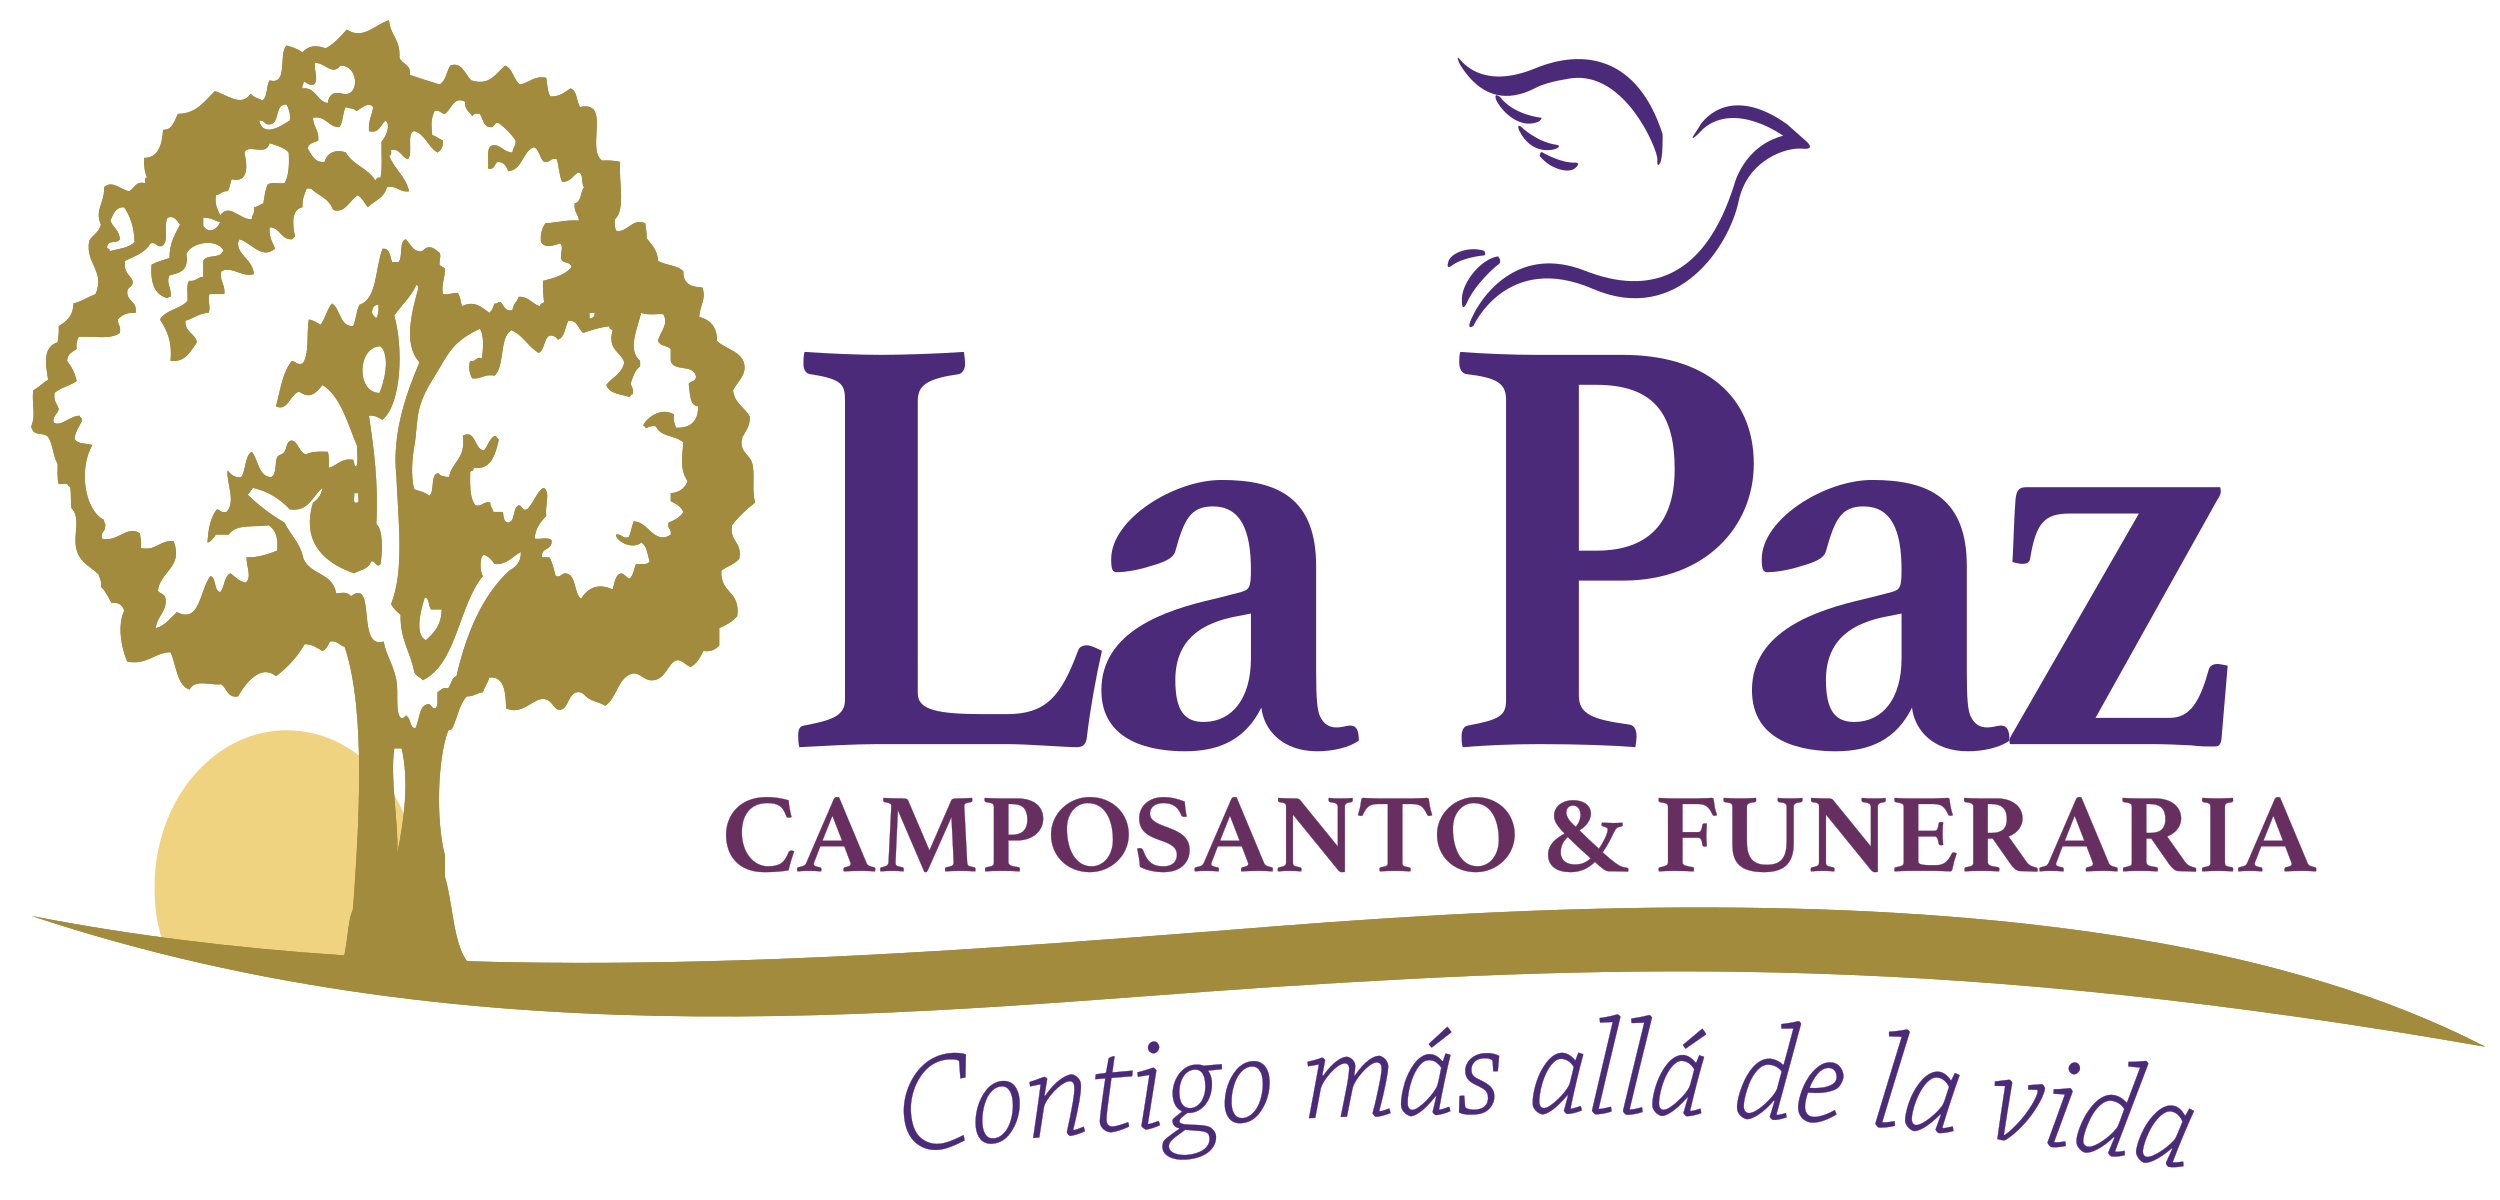 <?xml version="1.0" encoding="UTF-8"?> <!-- Generator: Adobe Illustrator 21.0.0, SVG Export Plug-In . SVG Version: 6.00 Build 0) --> <svg xmlns="http://www.w3.org/2000/svg" xmlns:xlink="http://www.w3.org/1999/xlink" id="Capa_1" x="0px" y="0px" viewBox="0 0 862.048 413.855" style="enable-background:new 0 0 862.048 413.855;" xml:space="preserve"> <g> <path style="fill-rule:evenodd;clip-rule:evenodd;fill:#F0D381;" d="M56.965,326.911c-2.684-6.9-3.669-13.099-3.669-21.18 c0-29.783,20.44-53.921,45.602-53.921c25.199,0,45.626,24.138,45.626,53.921c0,10.515-8.656,26.845-13.058,35.09 c-23.033-5.564-46.684-9.799-72.471-13.958"></path> <g> <path style="fill:#4C2A7A;" d="M316.467,239.037c0,5.798,6.745,7.215,23.106,7.215h7.544c13.539,0,18.711-5.953,24.69-22.063 c0.392-1.054,1.402-1.673,2.997-1.673c1.376,0,3.363,1.03,5.163,1.898c-1.971,8.635-3.984,19.589-5.163,29.491 c-0.206,3.322-2.004,3.739-3.586,3.739c-4.002,0-16.746-1.058-23.693-1.058h-45.208c-7.778,0-18.7,0.64-26.653,1.058 c-0.431-1.058-0.431-3.333-0.431-4.153c0-2.062,0.602-3.105,1.991-3.305c9.965-1.85,14.145-3.506,14.145-8.855V137.855 c0-5.358-1.178-7.23-12.338-8.89c-1.375-0.403-1.993-1.842-1.993-3.489c0-0.84,0-2.898,0.387-4.138 c8.554,0.61,18.933,1.024,26.281,1.024c7.369,0,20.117-0.413,28.674-1.024c0.219,1.24,0.407,3.298,0.407,4.138 c0,1.646-0.809,3.086-1.987,3.489c-11.363,1.66-14.335,3.925-14.335,9.308V239.037z"></path> <path style="fill:#4C2A7A;" d="M468.541,255.37c-3.355,2.464-9.154,3.685-14.303,3.685c-11.755,0-18.354-7.001-19.308-15.051 c-5.408,10.935-14.367,15.051-26.311,15.051c-11.139,0-28.842-2.885-28.842-21.057c0-20.431,22.304-27.653,38.424-31.371 c3.371-0.851,7.552-1.863,9.743-2.486c2.776-0.821,3.4-1.448,3.4-7.644c0-13.831-3.603-21.877-13.142-21.877 c-7.795,0-9.96,4.722-12.929,15.477c-0.82,2.894-5.008,4.13-10.795,5.77c-3.153,0.846-6.771,1.448-9.308,1.448 c-1.63,0-2.008-1.017-2.008-4.54c0-13.818,21.702-27.276,38.017-27.276c19.531,0,32.65,6.25,32.65,29.754v36.372 c0,9.706,0.409,13.426,1.383,15.466c1.203,2.474,2.988,3.736,5.566,3.736c2.184,0,3.577-0.641,4.8-0.641 C467.777,250.187,468.541,251.832,468.541,255.37z M431.344,211.566l-4.406,0.859c-12.332,2.231-21.665,7.839-21.665,22.093 c0,10.706,3.346,14.424,9.721,14.424c9.951,0,16.35-8.246,16.35-21.86V211.566z"></path> <path style="fill:#4C2A7A;" d="M544.423,200.207v39.655c0,6.391,4.765,8.263,17.104,9.931c1.773,0.195,2.79,1.461,2.79,4.112 c0,0.84-0.203,2.681-0.411,3.739c-7.549-0.63-19.711-1.058-33.238-1.058c-9.557,0-18.525,0.428-26.288,1.058 c-0.402-1.058-0.402-2.705-0.402-3.536c0-2.679,0.998-3.722,2.207-3.922c11.143-2.062,13.134-3.506,13.134-8.855V137.855 c0-5.602-2.98-7.65-13.932-8.89c-1.186-0.403-2.216-1.439-2.216-4.12c0-1.046,0-2.686,0.42-3.506 c7.371,0.61,18.293,1.024,25.883,1.024h30.062c28.252,0,45.202,14.047,45.202,37.577c0,21.488-16.512,40.268-45.202,40.268 H544.423z M550.378,189.89c16.324,0,27.08-7.847,27.08-28.083c0-18.38-6.577-29.116-27.08-29.116h-5.955v57.199H550.378z"></path> <path style="fill:#4C2A7A;" d="M692.908,255.37c-3.363,2.464-9.148,3.685-14.331,3.685c-11.755,0-18.313-7.001-19.283-15.051 c-5.386,10.935-14.356,15.051-26.311,15.051c-11.152,0-28.873-2.885-28.873-21.057c0-20.431,22.32-27.653,38.43-31.371 c3.386-0.851,7.559-1.863,9.768-2.486c2.781-0.821,3.381-1.448,3.381-7.644c0-13.831-3.589-21.877-13.149-21.877 c-7.755,0-9.934,4.722-12.922,15.477c-0.785,2.894-4.973,4.13-10.766,5.77c-3.192,0.846-6.771,1.448-9.364,1.448 c-1.573,0-1.999-1.017-1.999-4.54c0-13.818,21.71-27.276,38.056-27.276c19.507,0,32.654,6.25,32.654,29.754v36.372 c0,9.706,0.379,13.426,1.368,15.466c1.199,2.474,2.999,3.736,5.568,3.736c2.201,0,3.586-0.641,4.796-0.641 C692.125,250.187,692.908,251.832,692.908,255.37z M655.691,211.566l-4.372,0.859c-12.34,2.231-21.7,7.839-21.7,22.093 c0,10.706,3.366,14.424,9.75,14.424c9.949,0,16.322-8.246,16.322-21.86V211.566z"></path> <path style="fill:#4C2A7A;" d="M713.619,177.086c-8.557,0-11.552,3.112-13.545,15.282c-0.173,1.652-1.207,2.063-2.969,2.063 c-0.626,0-2.37-0.411-3.173-0.593c0.383-7.02,0.584-15.517,0.981-20.479c0.182-3.51,0.79-5.354,3.564-5.354h67.102 c0.191,0.809,0.191,1.013,0.191,1.446c0,0.617-0.191,1.448-1.197,2.887l-41.985,75.186h25.66c6.999,0,10.37-5.804,13.352-16.541 c0.401-1.677,2-2.04,2.973-2.04c0.805,0,2.419,0.363,3.578,0.589l-2.154,25.409c-0.418,2.469-1.199,2.469-3.019,2.469 c-1.578,0-4.759,0-7.35-0.394c-4.373-0.221-9.37-0.428-13.342-0.428h-49.181c-0.197-0.416-0.197-0.784-0.197-1.028 c0-0.814,0.197-1.247,1.407-3.287l43.209-75.185H713.619z"></path> </g> <g> <defs> <path id="SVGID_1_" d="M135.955,258.073h2.543c2.701,11.591,0.705,25.342-1.463,35.937 C137.277,281.796,134.494,268.8,135.955,258.073 M146.488,205.981c1.642,0.258,1.206,3.12,2.179,4.17h3.64 c-0.143,5.629-2.753,8.179-5.438,10.587C142.655,218.892,145.352,209.402,146.488,205.981 M122.116,170.068h1.465 c-0.275,1.06,0.651,3.597-0.717,3.257c-0.119,0.03-0.166,0.034-0.275,0.034C121.57,173.359,122.363,171.031,122.116,170.068 M131.213,119.395c3.485,3.289,1.286,12.483-0.361,16.097C122.711,135.422,123.195,119.462,131.213,119.395 M203.261,109.722 v-1.833h1.835c-0.065,1.173-0.565,1.851-1.569,1.851C203.466,109.739,203.362,109.722,203.261,109.722 M217.449,132.28 c0.776-2.359,1.556-4.789,3.274-5.962v-1.855c-4.479-3.642-0.937-11.303,0.366-16.575c1.294,0.537,3.108,0.528,4.919,0.47 c0.954-0.076,1.84-0.093,2.729,0c2.024,3.599-1.238,6.081-1.818,9.21c0.688,1.881,3.142,1.513,4.361,2.753v4.142 c1.212,3.984,8.072,0.805,8.736,5.527c-0.208,1.571-1.796,1.422-2.541,2.29c0.493,3.381,0.288,7.629,3.262,7.843 c0,5.677-3.082,7.488-7.655,7.378c-0.368-1.355-1.015-2.378-0.721-4.616c-3.962-2.35-8.73,0.454-10.552,3.694 c0.087,0.491,0.732,0.301,0.753,0.922c0.103,0.195,0.567-0.033,1.181-0.284c0.701-0.225,1.571-0.483,2.45-0.195 c1.653,3.731,6.802,3.075,9.446,5.54c-0.621,5.989-1.01,9.676,1.468,13.37c-1.041,2.569-2.961,3.917-5.828,4.136v2.753 c1.716,0.889,3.516,1.729,4.36,3.711c-1.136,1.913-3.097,2.865-5.1,3.666c-0.546,2.376,1.088,2.013,0.74,4.155 c-5.683,3.714-7.685-4.501-12.723-4.595c-0.762,1.66-0.967,4.015-1.807,5.521c-1.147,0.309-1.716-0.067-2.3-0.465 c-0.547-0.31-1.091-0.682-2.078-0.461c0.163,2.465,5.713,5.218,8.717,2.766c1.987,0.872,2.136,4.086,2.926,6.457 c-0.554,1.021-1.961,0.978-3.368,0.911c-0.478-0.004-0.944-0.031-1.359,0c-0.677,1.748-0.97,4.019-2.205,5.055 c-1.123-0.368-1.625-1.617-2.913-1.851c-2.069,0.47-2.201,3.329-2.917,5.545c-4.815-2.186-8.397-0.764-10.885,3.235 c-2.621-1.961-1.489-8.546-5.495-8.78c-0.569,0-0.917,0.275-1.238,0.522c-0.491,0.427-0.933,0.766-2.019,0.427 c-0.679-2.193-1.091-4.777-2.183-6.454h-2.547c-0.366-3.854,3.72-2.045,3.282-5.984c-0.76-0.677-2.125-0.601-3.478-0.456 c-0.819,0.041-1.662,0.089-2.35,0c0.338-3.885,2.179-5.867,4.01-7.843c-0.463-3.642,1.476-7.925-0.738-9.704 c-2.06,0.472-3.735,5.451-5.827,7.408c-1.924,0.749-1.574-1.368-2.898-1.368c-2.218,0.74-1.088,5.683-3.647,5.958 c-1.486-0.111-1.653-1.904-1.792-3.666h-3.326c-0.18-1.292-1.125-1.619-1.058-3.207c-1.229-0.343-1.872,0.075-2.543,0.424 c-0.673,0.394-1.339,0.778-2.549,0.491c-1.945-2.186-1.945-6.802-1.837-11.552c0.359-0.468,1.348-0.106,1.106-1.361 c6.051,0.764,7.503-4.302,8.752-9.688c-0.375-0.461-0.751-0.948-1.113-1.364c-2.155,0.632-2.562,3.456-4.008,5.045 c-3.352-0.322-2.85-7.523-7.28-5.045c1.108,8.144-3.774,8.728-4.742,14.255c-1.402-0.195-2.999-0.195-3.642-1.377 c-3,0.169-1.151,6.51-3.261,7.83c-1.279-1.32-3.346-1.584-5.094-2.287c-1.327-4.807-0.632-11.306,0-14.748 c0.841-4.554,0.699-9.126,1.805-13.344c1.007-3.778,3.062-7.509,4.752-10.139c2.297-3.583,4.815-8.736,7.668-11.537 c2.278-2.285,5.341-4.174,8.349-5.529c1.541,1.79,1.227,7.135,0.714,10.141c-1.084-0.376-1.595,0.022-2.078,0.407 c-0.487,0.39-0.967,0.747-1.928,0.517c-0.749,1.991-0.182,4.753,0.723,6.001c1.376,0.161,2.4-0.181,3.447-0.517 c1.169-0.394,2.39-0.8,4.209-0.394c3.616-3.151,1.617-13.327,5.823-15.677c3.947,1.584,5.841,5.811,9.459,7.821 c1.98-1.028,1.74-4.848,3.636-5.975c1.433-0.156,2.29,0.443,2.911,1.354c2.469-0.541,2.383-4.306,3.642-6.457 c3.09-0.394,3.398,2.779,5.092,4.179c2.874-1.011,5.761-1.926,9.091-2.333c-0.236,1.243,0.762,0.933,1.084,1.411 c-1.867,6.707,2.612,7.202,4.015,11.039c-0.818,4.181-4.218,5.094-6.2,7.832c1.221,3.259,5.103,3.09,8.016,4.14 c0.366-0.279,0.398-1.05,1.098-0.901C218.557,133.988,217.773,133.425,217.449,132.28 M128.274,107.889 c0.017-1.841,0.751-2.77,2.203-2.796c0.223,2.128-0.091,3.58-0.723,4.629C129.116,109.291,128.627,108.681,128.274,107.889 M135.955,108.786c2.487-3.609,5.696-6.297,7.644-10.58c0.305,0.208,0.642,0.39,0.716,0.929 c-2.181,7.931-5.471,19.667,0.342,25.781c-4.374,10.288-9.581,24.406-7.983,39.172c0.653,15.683,2.806,32.578-1.816,44.23 c0.824,1.527,2.008,2.659,3.263,3.679c-0.162,8.81,3.467,12.803,4.731,19.803c0.575,1.444,2.136,1.612,2.902,2.777 c11.862-5.755,12.355-25.883,20.766-35.937c-1.021-1.36-1.298-6.679,0.35-7.388c1.593,0.625,2.701,1.789,3.643,3.235 c4.412,0.329,6.155-2.69,9.106-4.151c0.007,3.878-1.988,5.204-4.021,6.458c-9.054,8.31-14.659,21.076-18.211,36.37 c-1.699,0.47-1.768,2.956-2.891,4.209c-1.984-0.534-2.564,0.712-3.644,1.325c-0.13,1.999,0.42,4.828-0.762,5.549 c-0.729,0.147-0.993-0.297-1.331-0.729c-0.292-0.444-0.647-0.907-1.549-0.643c-2.844,0.788-2.513,5.687-4.015,8.263 c-1.922-0.14-1.469-3.322-2.893-4.133c-0.165-0.556-0.37-0.212-0.747,0.173c-0.353,0.347-0.827,0.682-1.435,0.288 c-1.872-2.093-0.642-8.484-1.447-12.887c-1.037-5.573-3.578-8.644-4.383-13.381c-4.481,1.387-5.282-3.435-5.782-8.258 c-0.571-5.404-0.777-10.838-5.469-7.386c-1.463-1.571-2.714-1.169-5.124-0.924c-1.165-7.258-8.867-6.284-11.278-11.985 c-1.087-5.484-4.469-8.122-6.542-12.446c-4.668-2.673-8.871-5.958-12.725-9.654c0.705-0.667,1.276-1.454,1.798-2.344 c5.283,1.199,9.39,3.854,12.753,7.408c6.507,1.032,7.788-4.577,11.307-7.408c-0.465,2.543-1.668,4.101-3.304,5.125 c-4.452,14.949,5.711,21.424,14.19,24.367c2.032-1.265,4.99-1.322,5.828-4.116c0.684-0.191,1.125,0.262,1.5,0.677 c0.493,0.593,0.944,1.156,1.77,0.234c0.686-4.24,0.924-11.963-1.458-13.825c0.768-14.504-0.868-25.924-2.519-37.301 c2.121-0.284,3.287,0.738,4.681,1.366C138.498,139.082,139.087,119.886,135.955,108.786 M70.078,77.905v-2.731 c2.601-0.335,3.802,0.974,5.841,1.364c-0.656,1.761-2.039,2.876-3.402,2.876C71.64,79.413,70.767,78.972,70.078,77.905 M36.982,84.863c0.318-2.21,3.545-0.74,4.341-2.346c-0.173-3.244-2.402-3.984-3.266-6.445c1.013-2.235,1.815-4.761,4.746-4.603 c2.032,2.943,3.432,6.696,3.611,11.963c-2.023,2.177-5.668,2.342-8.708,3.248C38.174,85.189,36.529,86.309,36.982,84.863 M92.976,49.371c2.354,0.859,4.967,1.394,6.579,3.209c0.249,4.473-0.029,8.271-1.459,10.604c-0.686,0.084-1.437,0.03-2.208,0 c-1.415-0.089-2.78-0.151-3.625,0.474c-0.77,1.762-1.099,4.088-1.43,6.425c-1.115,0.457-1.958,1.227-3.279,1.385 c0.485,2.333-0.734,2.434-0.734,4.157c-1.634,0.044-3.051-0.74-4.428-1.502c-2.318-1.305-4.343-2.638-6.475,0.126 c-0.764-1.957-1.955-3.392-1.463-6.914c1.534-0.221,2.153-1.584,3.999-1.394c0.842-0.935,0.855-2.908,1.45-4.124 c5.664,1.322,5.514-4.201,4.378-9.237c0.666-1.452,2.283-1.27,3.928-1.058c0.584,0.031,1.13,0.132,1.688,0.132 C91.245,51.654,92.452,51.221,92.976,49.371 M128.677,36.917c-0.36,2.969-1.744,4.547-1.441,8.286 c3.638,0.983,3.956-2.332,5.784-3.657c2.011,2.024-0.402,6.118-1.463,7.351c-0.091,4.171,0.342,8.977-0.344,12.416 c-1.164-0.368-1.405,0.433-1.807,0.941c-2.542-4.315-7.671-5.31-10.199-9.673c-3.333-1.24-6.412,0.035-7.276,3.218 c-3.497,0.428-4.399-2.4-5.834-4.616c0.333-2.002,2.338-1.98,3.651-2.74c0.302-3.794-1.758-4.551-1.822-7.843 c2.469-0.44,3.8,0.556,5.088,1.562c1.117,0.868,2.227,1.708,4.004,1.669c1.309-1.595,1.097-5.073,2.19-6.915 c1.114,0.63,2.995,0.199,3.657,1.398C124.579,37.497,126.864,34.841,128.677,36.917 M98.813,36.005 c0.664,1.457,1.432,2.846,1.11,5.54c-2.603,1.608-9.115,6.246-10.582,0c2.261-0.039,1.64,1.368,3.307,1.368 C96.908,42.913,94.317,35.874,98.813,36.005 M153.417,39.241c2.184-1.39,3.099-6.267,6.93-4.146 c-0.134,2.889,1.641,3.402,2.511,5.053c0.324-1,1.348-1.067,2.569-0.907c1.149,1.623,1.227,4.544,3.638,4.59 c0.761,0.149,1.058-0.262,1.363-0.71c0.316-0.458,0.628-0.928,1.565-0.645c2.218,1.597,4.164,3.571,5.806,5.967 c0.119,2.013-0.989,2.452-1.082,4.138c-1.281,0.035-2.335-0.602-3.324-1.253c-1.292-0.872-2.491-1.712-3.975-1.054 c-1.753,0.855-0.877,5.042-1.099,7.843c2.171,0.61,2.171-1.589,3.268-2.318c2.047,0.06,3.049,1.381,3.655,3.235 c4.828-0.342,4.917-6.697,8.732-8.273c2.088,0.568,2.021,3.878,3.64,5.038c1.002,0.238,1.545-0.122,2.069-0.465 c0.593-0.39,1.158-0.766,2.314-0.448c0.714,2.443,0.857,5.648,1.818,7.838c2.768,0.138,3.694-2.119,5.456-3.244 c2.166-0.119,0.952,4.019,2.166,5.068c-1.355,1.526-0.939,5.24-3.261,5.536c-0.427,3.142,1.283,3.586,1.448,5.988 c-4.147-0.323-6.633,0.576-11.63,0.944c-0.946,1.614-1.757,3.324-1.463,6.417c1.307,2.342,4.579,1.186,6.553,0.483 c1.63,1.177-0.431,4.192,0.731,6.01c1.024,0.809,3.041,0.416,3.249,2.266c-2.392,2.633-6.007,3.759-9.819,4.64 c-0.121,2.775,0.108,5.083,0.37,7.364c-0.485,0.446-1.346,0.415-1.467,1.402c-2.699-0.766-3.839-3.439-7.258-3.253 c-0.561,1.77-1.969,2.402-2.171,4.595c-2.586,0.671-2.923-1.541-4.031-2.744c-0.535-0.186-0.803,0.022-1.099,0.238 c-0.234,0.177-0.53,0.385-1.071,0.208c-0.413,1.32-0.874,2.554-1.82,3.248c-2.727-2.168-5.27-4.337-9.453-2.292 c-0.377-1.699-0.604-3.595-1.45-4.621c-0.783,0-1.465,0.111-2.125,0.271c-0.911,0.162-1.79,0.37-2.976,0.162 c-0.547-3.884,0.811-5.408,0.727-8.732c-0.45-0.673-1.394-0.716-1.857-1.389c-0.164-2.093,0.664-2.633,0-4.138 c-1.491-1.071-2.246-2.071-3.971-1.855c-1.192,0.141-1.64,1.444-2.567,1.385c-2.715-0.14-3.099-2.004-5.063-4.163 c-2.507,0.526-0.937,6.204-2.547,7.834h-2.205c-0.799-1.851-0.712-4.887-3.289-4.577c-2.589,6.501-1.77,17.362-7.985,19.319 c-1.067,2.039-1.162,5.32-2.197,7.373c-4.603,0.195-4.285-5.899-7.23-7.825c-1.768,1.947-2.359,5.382-4.015,7.364 c-1.201-0.801-2.408-1.567-4.021-1.818c-0.809,4.912,0.262,12.303-2.182,15.188c-1.919,0.572-2.294-0.738-3.642-0.911 c-3.093,3.566-4.019,10.003-5.462,15.659c4.056,1.907,4.86-4.285,7.981-5.077c3.722,2.652,5.618,0.649,8.065-2.298 c6.345,4.077,8.641,13.335,11.965,21.2c-0.169,2.227,0.398,5.403-0.331,6.901c-0.959-0.037-0.601-1.723-1.129-2.298 c-4.066-0.695-5.439,2.001-8.358,2.776c0-2.006,0.132-4.153-0.366-5.543c-2.904-0.132-5.64-0.114-7.644,0.926 c-1.919-0.77-2.437-3.348-4.01-4.599c-2.515-1.054-2.459,2.5-3.261,3.672c-0.825,1.156-2.104,0.953-2.547,1.859 c-0.829,1.796-0.013,6.144-2.162,6.886c-4.283-0.247-4.283-5.979-6.566-8.746c-2.476,1.297-1.935,6.454-3.663,8.746 c-2.438,0.346-3.526-1.022-4.703-2.292c-0.567,3.597,3.09,10.99-0.362,14.294c-1.679,0.435-2.197-0.597-3.298-0.924 c-2.067,2.558-3.013,6.602-3.253,11.511c1.361-0.416,2.011-1.699,2.913-2.766h4.388c2.448-3.82,8.96-2.474,13.803-3.235 c2.151,1.443,3.421,3.951,2.902,8.766c-3.136,1.232-6.341,2.387-10.55,2.302c-0.065,2.978,1.98,7.06-0.348,8.741 c-2.164-0.496-3.586-1.885-5.09-3.236c-2.356,0.753-1.999,4.842-3.642,6.492c-2.245-0.461-1.31-4.858-3.287-5.544 c-3.731,4.256-3.476,16.67-11.641,12.422c-2.259,2.088-4.034,4.718-7.28,5.538c0.409-4.324,4.274-5.958,3.255-10.619 c-0.416-1.27-1.878-1.27-2.537-2.275c0.792-6.717,8.84-8.05,5.46-17.047c-2.275-0.288-3.759,0.459-5.185,1.238 c-1.647,0.837-3.274,1.705-6.094,1.05c0.174-2.041-0.175-3.473-0.374-5.045c-2.532-1.638-4.506-0.511-6.716,0.601 c-1.837,0.916-3.813,1.835-6.373,1.243c-0.53-2.517,1.141-2.275,1.11-4.164c0.273-1.266-0.524-1.19-0.383-2.311 c-6.815-3.337-8.784-17.77-4.025-25.792c-2.045-0.757-5.248-0.117-6.17-2.29c0.37-2.638,1.647-4.058,2.556-6.018 c0.279-1.248-0.734-0.915-0.734-1.809c-1.411-0.041-2.768,0.675-4.11,1.366c-1.844,0.978-3.566,1.984-4.979,0.904 c-0.154-2.528,1.457-2.731,1.827-4.599c-0.522-1.842-1.838-2.58-1.457-5.543c2.154-1.848,5.33-2.465,7.648-4.109 c-0.63-2.935-1.855-5.038-3.298-6.919c0.076-2.673,1.946-3.062,3.298-4.142c-0.312-2.054,0.251-3.076,0.705-4.155 c1.543-0.117,3.238-0.028,4.939,0c3.573,0.158,7.146,0.29,9.249-1.368c0.465-2.439-0.751-2.759-0.704-4.612 c1.387-1.612,3.326-2.532,6.174-2.298c0.465-4.155-2.705-3.66-2.915-6.912c-0.149-2.38,2.141-1.604,1.825-4.146 c-0.907-2.227-3.235-2.701-2.563-6.906c3.261-1.601,6.886-2.694,8.733-6.01c1.028-0.288,1.516,0.106,2.021,0.433 c0.509,0.39,0.991,0.744,1.988,0.515c2.53-1.82,0.414-6.586,1.809-9.689c2.176-1.097,3.298,0.814,4.378,2.301 c-1.638,3.285-3.64,6.126-3.64,11.504c-2.134,0.654-4.335,1.275-6.183,2.309c-0.515,6.806,1.429,10.444,5.445,11.519 c0.293-0.229,0.602-0.5,1.113-0.463c0.48-3.001-1.694-4.717-0.374-7.36c3.164-0.903,6.78-1.245,5.828-7.378 c1.534-4.006,10.249-5.538,12.736-1.363c-0.721,3.24-5.616,1.216-6.916,3.681v5.519c-1.905,0.054-2.515,1.718-4.731,1.387 c-1.275,0.983-0.523,4.545-0.694,6.903c-2.539,2.987-7.421,2.943-9.49,6.453c2.474,3.828,4.242,7.56,3.642,14.277 c5.162,0.526,6.878-3.302,9.113-6.462c-0.749-3.194-4.058-3.194-4.023-7.382c2.791-0.729,4.676-2.651,8.024-2.731 c0.929-2.08-0.593-4.422,0.348-6.479h5.101c0.323-3.491-1.653-4.045-1.095-7.814c1.777-1.121,3.755-0.422,5.813,0.296 c1.807,0.649,3.629,1.26,5.468,0.628c-0.417-5.179-5.852-6.413-5.468-11.087c0.369,0,0.277-0.539,0.369-0.915 c4.173,1.025,7.655,7.153,12.377,3.257c-0.781-2.235-2.156-3.765-1.857-7.386c3.65,0.043,3.878,4.354,7.67,4.129 c0.489-0.13,0.558-0.788,1.097-0.926c-1.032-4.439-1.181-9.427,2.545-10.121c-0.147-2.93,0.754-4.566,1.459-6.462h1.446 c2.573,2.471,6.33,3.383,7.659,7.393c4.025,1.318,5.733-3.171,8.345-5.064c1.753,0.694,2.411,2.794,3.669,4.134 c2.162-2.288,5.579-3.045,6.529-6.921c1.814-0.376,2.913,0.136,3.993,0.658c1.026,0.528,2.056,1.011,3.668,0.736 c-1.279-5.458-5.185-7.541-6.918-12.45c1.071,0.447,0.66-1.004,0.723-1.809c3.172-0.5,3.529,2.562,5.804,3.203 c1.881-1.783-0.645-9.122,2.19-9.683c3.761,1.065,4.8,5.629,8.001,7.378c1.17-0.686,2.021-1.748,1.837-4.138 c-1.35-0.5-2.216-1.498-3.657-1.846c-0.305-4.001-0.565-5.051,0.766-8.282c1.073-0.352,1.616,0.019,2.186,0.376 c0.374,0.275,0.781,0.554,1.37,0.554C153.391,39.246,153.391,39.241,153.417,39.241 M108.302,29.107 c1.625-1.595-0.085-4.551,0.348-7.388c1.294-0.098,2.396,0.541,3.478,1.156c1.783,1.032,3.398,2.084,5.266-0.243 c3.094-0.045,4.743,2.423,5.003,4.88c0.301,2.799-1.173,5.573-4.283,4.806c-1.972-0.5-4.529-0.712-5.103,3.209 c-3.794-0.554-4.068-5.572-8.724-5.04c-0.303-1.324,0.541-1.21,0.351-2.32c1.108,0.132,1.575,1.067,2.777,1.067 C107.685,29.234,107.954,29.18,108.302,29.107 M119.577,10.19c-2.227,2.456-4.337,4.963-7.293,6.462 c-3.293-1.155-5.882-0.982-7.996,1.394c-1.536-1.102-3.384-1.859-5.475-2.316c-2.917,2.736,0.742,13.796-5.837,11.977 c-1.208,1.82-0.69,5.873-2.497,6.901c-1.385-0.719-3.092-1.024-4.045-2.29c-3.216,4.887-8.468,0.117-12.359-0.889 c-3.523,3.463-6.38,7.822-12.733,7.813c-1.216,2.397-1.824,5.657-5.116,5.51c-0.343,5.535-1.796,9.693-6.538,9.693 c-0.106,2.93,0.247,5.226,1.095,6.869c-1.095-0.431-0.638,1.067-0.703,1.872c-3.266-0.902-3.725,1.757-5.476,2.757 c-2.815-0.35-5.821-4.031-8.73-1.394c0.322,5.532-3.367,7.615-1.078,12.926c-0.645,2.692-2.83,3.51-4.023,5.521 c-1.497,7.873,5.605,10.405,2.179,18.414c-2.623,1-4.793,2.506-7.62,3.231c-0.134,4.607-2.59,6.258-5.094,7.825 c0.143,2.212-0.115,3.859-0.37,5.536c-4.822,1.597-4.391,6.594-3.268,12.907c-1.785,1.11-3.266,2.655-5.092,3.677 c-0.552,2.952,0.286,6.187,0,9.672c-0.195,1.977-1.219,2.876-0.383,3.722c0.602,2.415,4.244,1.025,5.475,2.725 c1.658,2.382,1.695,6.771,3.268,9.215c0.054,2.426-0.24,5.222,0.37,6.936c0.372,0.119,0.861,0.061,1.372,0 c0.816-0.106,1.634-0.177,1.894,0.446c0.091,0.38,0.307,0.558,0.716,0.461c0.37,3.138,0.113,4.564,0.37,7.382 c3.065,3.062,1.089,8.33,1.459,12.42c0.593,6.301,4.846,7.338,8.018,10.608c0.236,1.372,1.08,2.017,0.729,4.146 c1.559,1.389,2.504,3.577,3.632,5.532c2.32-0.203,3.846,0.651,4.376,2.763c-2.372,5.04-0.989,12.935,1.075,17.517 c6.845,1.309,9.204-3.079,14.926-3.235c2.024,4.48,2.154,11.4,6.542,12.896c1.357-2.576,3.974-2.266,6.869-2.004 c1.311,0.16,2.684,0.288,4.057,0.16c1.967,1.348,2.197,4.908,5.813,4.151c2.599-4.564,7.831-11.273,13.097-6.932 c3.846-2.939,7.278-6.471,9.827-11.033c2.701-0.072,4.307,1.322,6.22,2.333c1.249-0.545,1.881-1.917,2.523-3.267 c2.543-0.459,3.264,1.413,5.085,1.85c7.505,22.267,4.858,62.731,2.896,90.313c-2.353,5.607-1.686,14.623-4.341,19.836 c-0.394,0.695-1.215,2.192-1.892,3.735l51.465-1.317c-11.102-2.799-9.89-21.085-13.549-33.323v-7.345 c-3.179-12.269-2.523-33.193,1.08-42.864c0.208-0.539,1.223-0.412,1.461-0.944c1.768-3.748,2.593-8.78,5.094-11.041 c2.316,0.173,3.365-1.245,5.469-1.398c0.539-1.872,1.652-3.108,2.173-5.064c5.131-0.513,5.687,4.785,5.808,10.613 c3.153,1.478,5.782,0.093,8.157-1.318c1.779-1.058,3.402-2.124,4.953-1.904c3.188,0.422,3.253,4.187,5.807,3.675 c2.567-0.5,2.521-5.432,5.479-6.001c2.102-0.381,2.628,1.368,4.363,2.327c1.924,1.054,3.739,1.275,5.465,2.294 c3.88-2.443,4.523-10.162,9.455-11.048c2.187-0.416,3.835,2.156,6.178,2.307c5.326,0.314,5.941-6.436,9.126-6.915 c1.61-0.247,3.307,2.032,4.72,2.311c2.004-1.138,3.263-3.235,4.33-5.51c2.708,0.429,4.182-0.621,5.486-1.881V216.6 c2.324-1.04,4.562-2.227,6.202-4.14c1.117-8.97-5.89-7.611-5.496-15.665c1.978-1.541,4.596-2.173,6.217-4.151 c0.976-6.131-3.365-5.542-2.556-11.525c2.346-3.032,5.055-5.564,7.988-7.793c-1.283-4.926,0.123-9.955-1.078-13.866 c-0.831-2.722-4.748-3.807-3.283-8.755c1.061-2.026,2.547-3.545,2.573-6.895c-1.693-3.4-5.222-4.48-5.832-9.223 c1.422-2.727,4.003-4.789,3.986-7.851c-0.026-5.532-6.538-6.15-9.468-9.165c-0.052-5.315-2.705-7.343-6.178-8.321 c0.318-4.239,2.517-6.133,1.103-10.112c-3.46-0.225-6.62-0.851-6.559-5.54c-2.062-2.307-6.176-2.006-8.721-3.67 c-0.262-3.973-2.37-5.624-3.997-7.856c0.266-2.164-0.396-3.185-0.359-5.053c-2.6-1.125-4.132,0.008-5.761,1.136 c-1.188,0.82-2.409,1.617-4.101,1.608c-0.71-0.727-0.809-2.285-0.695-4.134c3.839-3.227,1.242-13.398,1.831-19.827 c-1.895-0.368-3.904-0.589-6.23-0.422c-5.596-3.921,3.291-20.89-7.633-18.46c-1.194-2.008-0.978-5.828-3.255-6.43 c-2.008,1.262-3.731,2.931-6.94,2.753c-0.97-1.523-1.067-4.133-1.429-6.436c-4.271-0.788-5.817,1.82-9.102,2.303 c-2.168-1.595-2.439-5.517-5.103-6.475c-3.402,2.926-5.245,7.04-11.641,5.075c-2.157-2.08-3.302-6.638-7.273-5.075 c-1.235,2.127-1.552,5.417-3.671,6.475c-3.631-1.108-6.198-1.918-10.177-3.259c0.344-3.915-2.732-3.545-3.644-5.978 c0.383-6.284-3.147-7.635-3.603-12.881C129.357,8.385,125.21,13.955,119.577,10.19"></path> </defs> <use xlink:href="#SVGID_1_" style="overflow:visible;fill:#A38B3D;"></use> <clipPath id="SVGID_2_"> <use xlink:href="#SVGID_1_" style="overflow:visible;"></use> </clipPath> <g style="clip-path:url(#SVGID_2_);"> <defs> <rect id="SVGID_3_" x="-111.945" y="-184.817" width="773.555" height="562.673"></rect> </defs> <use xlink:href="#SVGID_3_" style="overflow:visible;fill:#A38B3D;"></use> <clipPath id="SVGID_4_"> <use xlink:href="#SVGID_3_" style="overflow:visible;"></use> </clipPath> </g> </g> <g> <defs> <path id="SVGID_5_" d="M600.69,312.983c-55.626-0.623-110.964,2.484-160.325,6.373c-135.651,10.72-290.612,23.668-429.56-3.536 c157.149,52.207,312.12,32.065,429.551,24.435c120.551-7.819,234.935-11.223,416.655,20.713 c-68.617-35.539-162.903-46.952-256.258-47.985C600.752,312.983,600.711,312.983,600.69,312.983"></path> </defs> <use xlink:href="#SVGID_5_" style="overflow:visible;fill:#A38B3D;"></use> <clipPath id="SVGID_6_"> <use xlink:href="#SVGID_5_" style="overflow:visible;"></use> </clipPath> <g style="clip-path:url(#SVGID_6_);"> <defs> <polygon id="SVGID_7_" points="8.223,584.762 925.582,594.874 931.951,-72.704 14.64,-82.795 "></polygon> </defs> <use xlink:href="#SVGID_7_" style="overflow:visible;fill:#A38B3D;"></use> <clipPath id="SVGID_8_"> <use xlink:href="#SVGID_7_" style="overflow:visible;"></use> </clipPath> </g> </g> <g> <path style="fill:#672E60;stroke:#622B5C;stroke-width:0.1;stroke-miterlimit:10;" d="M250.377,287.78 c0-6.047,4.125-12.911,13.957-12.911c2.69,0,4.876,0.35,7.575,1.08c0.103,1.385,0.461,3.772,1.015,5.785 c-0.254,0.063-0.794,0.182-1.015,0.182c-0.387,0-0.69-0.102-0.801-0.521c-1.115-3.413-2.848-4.484-6.531-4.484 c-5.692,0-8.782,3.922-8.782,10.13c0,6.7,3.856,11.693,9.055,11.693c4.282,0,5.774-1.539,7.059-4.828 c0.155-0.402,0.569-0.58,0.92-0.58c0.242,0,0.714,0.067,0.993,0.177c-0.604,1.783-1.5,4.456-1.913,6.59 c-2.552,0.439-5.157,0.627-8.365,0.627C254.656,300.719,250.377,295.098,250.377,287.78z"></path> <path style="fill:#672E60;stroke:#622B5C;stroke-width:0.1;stroke-miterlimit:10;" d="M291.132,291.803h-8.278l-2.058,5.358 c-0.186,0.266-0.214,0.621-0.214,0.753c0,0.539,0.439,0.924,2.091,1.16c0.325,0.013,0.547,0.217,0.547,0.721 c0,0.128-0.032,0.483-0.074,0.652c-1.398-0.111-3.094-0.169-4.575-0.169c-1.08,0-2.173,0.044-3.573,0.169 c-0.123-0.169-0.123-0.524-0.123-0.652c0-0.461,0.123-0.721,0.515-0.766c1.623-0.297,2.24-0.576,2.623-1.407l9.535-22.102 c0.253-0.44,0.579-0.652,0.935-0.652c0.233,0,0.532,0.063,0.837,0.084l9.52,22.766c0.312,0.779,1.311,1.119,2.39,1.297 c0.372,0.058,0.582,0.208,0.582,0.757c0,0.149-0.039,0.504-0.093,0.673c-1.653-0.111-3.359-0.169-4.772-0.169 c-1.467,0-4.469,0.081-5.973,0.169c-0.087-0.169-0.087-0.524-0.087-0.652c0-0.461,0.245-0.708,0.435-0.721 c1.35-0.236,2.024-0.527,2.024-1.199c0-0.156-0.037-0.351-0.122-0.546L291.132,291.803z M290.39,289.935l-3.361-8.654 l-3.471,8.654H290.39z"></path> <path style="fill:#672E60;stroke:#622B5C;stroke-width:0.1;stroke-miterlimit:10;" d="M327.991,276.083 c0.238-0.474,0.409-0.762,2.279-0.762c0.883,0,3.517-0.067,4.885-0.169c0.101,0.212,0.101,0.536,0.101,0.686 c0,0.372-0.11,0.639-0.435,0.74c-2.099,0.282-2.342,0.62-2.342,1.402c0,0.377,0.933,17.995,1.015,19.447 c0.054,0.992,0.42,1.323,2.434,1.647c0.264,0.013,0.435,0.26,0.435,0.721c0,0.128-0.037,0.483-0.076,0.652 c-1.855-0.089-3.186-0.169-5.079-0.169c-1.72,0-3.945,0.081-5.235,0.169c-0.065-0.169-0.097-0.524-0.097-0.652 c0-0.571,0.232-0.721,0.407-0.721c2.162-0.376,2.556-0.727,2.556-1.744c0-0.433-0.662-14.521-0.764-15.597l-8.131,18.287 c-0.244,0.465-0.37,0.699-0.707,0.699c-0.108,0-0.351,0-0.47-0.044l-9.165-21.327c-0.108,2.045-0.826,17.609-0.826,18.079 c0,0.944,0.218,1.271,2.396,1.647c0.259,0.013,0.446,0.217,0.446,0.721c0,0.128-0.039,0.429-0.071,0.652 c-1.447-0.111-2.61-0.169-3.826-0.169c-1.013,0-2.824,0.081-4.099,0.169c-0.095-0.169-0.095-0.524-0.095-0.652 c0-0.571,0.206-0.708,0.446-0.721c1.641-0.342,2.342-0.727,2.415-1.647c0.078-1.258,0.963-19.089,0.963-19.447 c0-0.783-0.409-1.121-2.315-1.402c-0.333-0.054-0.448-0.311-0.448-0.74c0-0.149,0-0.474,0.065-0.686 c1.392,0.102,5.253,0.169,6.248,0.169c1.855,0,2.06,0.288,2.25,0.762l7.347,17.198L327.991,276.083z"></path> <path style="fill:#672E60;stroke:#622B5C;stroke-width:0.1;stroke-miterlimit:10;" d="M347.71,289.792v7.369 c0,1.186,0.929,1.537,3.385,1.855c0.359,0.013,0.565,0.208,0.565,0.757c0,0.149-0.061,0.504-0.087,0.673 c-1.502-0.111-3.902-0.169-6.603-0.169c-1.913,0-3.681,0.059-5.226,0.169c-0.048-0.169-0.048-0.524-0.048-0.652 c0-0.504,0.169-0.708,0.416-0.721c2.208-0.376,2.608-0.655,2.608-1.647V278.21c0-1.013-0.584-1.429-2.778-1.632 c-0.221-0.101-0.446-0.3-0.446-0.787c0-0.182,0-0.474,0.113-0.638c1.442,0.102,3.621,0.169,5.14,0.169h5.941 c5.631,0,9.005,2.597,9.005,7.014c0,3.971-3.294,7.457-9.005,7.457H347.71z M348.885,287.869c3.242,0,5.367-1.461,5.367-5.192 c0-3.43-1.309-5.44-5.367-5.44h-1.175v10.632H348.885z"></path> <path style="fill:#672E60;stroke:#622B5C;stroke-width:0.1;stroke-miterlimit:10;" d="M375.789,274.869 c7.607,0,13.411,5.413,13.411,12.911c0,7.165-5.999,12.939-13.411,12.939c-7.576,0-13.361-5.388-13.361-12.939 C362.428,280.657,368.39,274.869,375.789,274.869z M383.762,289.66c0-7.246-2.865-12.751-8.711-12.751 c-3.709,0-7.168,3.262-7.168,8.702c0,7.62,3.119,13.121,8.511,13.121C380.792,298.732,383.762,294.7,383.762,289.66z"></path> <path style="fill:#672E60;stroke:#622B5C;stroke-width:0.1;stroke-miterlimit:10;" d="M408.405,281.674 c-0.706,0-0.996-0.348-1.097-0.675c-1.201-2.891-3.002-4.09-6.209-4.09c-2.543,0-4.569,1.262-4.569,3.638 c0,5.649,13.658,3.638,13.658,12.57c0,3.925-2.681,7.602-9.02,7.602c-3.447,0-6.271-0.903-8.057-1.779 c-0.165-2.151-0.521-4.323-0.945-6.306c0.197-0.089,0.619-0.154,0.91-0.154c0.634,0,0.905,0.203,1.087,0.751 c1.439,3.93,3.211,5.519,7.035,5.519c3.255,0,4.634-1.853,4.634-3.935c0-6.557-12.998-3.486-12.998-12.647 c0-4.06,3.181-7.3,8.498-7.3c2.171,0,4.326,0.448,7.153,1.528c0.078,1.521,0.353,3.638,0.673,5.172 C408.917,281.601,408.619,281.674,408.405,281.674z"></path> <path style="fill:#672E60;stroke:#622B5C;stroke-width:0.1;stroke-miterlimit:10;" d="M428.191,291.803h-8.278l-2.056,5.358 c-0.145,0.266-0.221,0.621-0.221,0.753c0,0.539,0.461,0.924,2.115,1.16c0.309,0.013,0.554,0.217,0.554,0.721 c0,0.128-0.056,0.483-0.089,0.652c-1.411-0.111-3.088-0.169-4.58-0.169c-1.062,0-2.181,0.044-3.588,0.169 c-0.115-0.169-0.115-0.524-0.115-0.652c0-0.461,0.119-0.721,0.539-0.766c1.623-0.297,2.22-0.576,2.612-1.407l9.522-22.102 c0.234-0.44,0.586-0.652,0.929-0.652c0.238,0,0.538,0.063,0.852,0.084l9.518,22.766c0.346,0.779,1.32,1.119,2.383,1.297 c0.4,0.058,0.599,0.208,0.599,0.757c0,0.149-0.033,0.504-0.095,0.673c-1.638-0.111-3.357-0.169-4.789-0.169 c-1.454,0-4.454,0.081-5.967,0.169c-0.054-0.169-0.054-0.524-0.054-0.652c0-0.461,0.208-0.708,0.424-0.721 c1.344-0.236,2.019-0.527,2.019-1.199c0-0.156-0.056-0.351-0.117-0.546L428.191,291.803z M427.46,289.935l-3.344-8.654 l-3.456,8.654H427.46z"></path> <path style="fill:#672E60;stroke:#622B5C;stroke-width:0.1;stroke-miterlimit:10;" d="M461.317,291.918v-13.606 c0-1.114-0.716-1.53-2.666-1.733c-0.363-0.101-0.508-0.389-0.508-0.74c0-0.149,0-0.474,0.076-0.686 c1.298,0.165,2.48,0.169,4.146,0.169c1.649,0,2.799-0.004,4-0.169c0.032,0.212,0.056,0.536,0.056,0.686 c0,0.44-0.169,0.686-0.457,0.74c-1.751,0.203-2.244,0.62-2.244,1.632v22.444c-0.213,0.021-0.892,0.065-1.056,0.065 c-0.353,0-0.788-0.162-1.249-0.699l-15.601-19.168v16.575c0,0.992,0.21,1.271,2.467,1.647c0.24,0.013,0.468,0.15,0.468,0.721 c0,0.128-0.039,0.483-0.061,0.652c-1.309-0.089-2.322-0.169-3.889-0.169c-1.5,0-2.965,0.059-4.088,0.169 c-0.106-0.169-0.106-0.524-0.106-0.652c0-0.504,0.253-0.708,0.48-0.721c1.903-0.324,2.389-0.703,2.389-1.647V277.98 c0-0.761-0.342-1.199-2.292-1.402c-0.281-0.101-0.472-0.3-0.472-0.74c0-0.093,0-0.229,0.004-0.389l0.054-0.296 c0.709,0.03,1.428,0.067,2.118,0.102c1.128,0.063,2.422,0.067,3.188,0.067c1.549,0,1.757,0.128,2.151,0.47L461.317,291.918z"></path> <path style="fill:#672E60;stroke:#622B5C;stroke-width:0.1;stroke-miterlimit:10;" d="M483.558,277.236v20.191 c0,0.992,0.167,1.323,2.231,1.647c0.448,0.065,0.599,0.26,0.599,0.645c0,0.16-0.03,0.558-0.076,0.727 c-1.725-0.111-3.783-0.169-5.258-0.169c-1.509,0-3.553,0.059-5.226,0.169c-0.071-0.169-0.132-0.567-0.132-0.727 c0-0.344,0.093-0.632,0.638-0.69c1.937-0.279,2.223-0.61,2.223-1.602v-20.191h-3.504c-2.887,0-3.88,1.075-5.141,3.759 c-0.104,0.264-0.358,0.331-0.587,0.331c-0.333,0-0.846-0.151-1.067-0.262c0.379-1.258,0.654-2.127,0.822-3.084 c0.21-1.151,0.266-2.142,0.428-2.532c0.13-0.229,0.331-0.301,0.645-0.301c0.595,0,2.398,0.173,4.813,0.173h12.164 c2.385,0,4.188-0.173,4.85-0.173c0.253,0,0.489,0.071,0.621,0.301c0.154,0.389,0.177,1.381,0.413,2.532 c0.175,0.957,0.413,1.826,0.825,3.084c-0.269,0.111-0.721,0.262-1.061,0.262c-0.264,0-0.443-0.067-0.597-0.331 c-1.291-2.684-2.279-3.759-5.162-3.759H483.558z"></path> <path style="fill:#672E60;stroke:#622B5C;stroke-width:0.1;stroke-miterlimit:10;" d="M508.886,274.869 c7.581,0,13.39,5.413,13.39,12.911c0,7.165-6.003,12.939-13.39,12.939c-7.594,0-13.353-5.388-13.353-12.939 C495.533,280.657,501.483,274.869,508.886,274.869z M516.826,289.66c0-7.246-2.837-12.751-8.708-12.751 c-3.696,0-7.131,3.262-7.131,8.702c0,7.62,3.099,13.121,8.47,13.121C513.868,298.732,516.826,294.7,516.826,289.66z"></path> <path style="fill:#672E60;stroke:#622B5C;stroke-width:0.1;stroke-miterlimit:10;" d="M561.385,300.53 c-0.826-0.084-5.258-0.108-6.531-0.108c-1.268,0-2.454-0.959-4.889-3.229c-2.191,2.14-4.816,3.526-8.397,3.526 c-4.464,0-7.747-1.848-7.747-6.057c0-3.443,2.802-5.696,5.739-7.232c-2.837-2.792-3.666-4.456-3.666-6.209 c0-3.01,2.776-5.272,6.559-5.272c3.937,0,6.103,2.032,6.103,4.638c0,2.117-1.558,4.331-3.924,5.72 c2.627,2.66,4.91,4.7,6.691,6.377c1.807-2.59,3.064-5.423,3.064-6.698c0-0.433-0.336-0.729-1.582-1.069 c-0.407-0.089-0.53-0.161-0.53-0.572c0-0.16,0.028-0.394,0.123-0.643c1.067,0.063,2.612,0.106,3.839,0.106 c1.093,0,2.244-0.044,3.207-0.106c0.039,0.271,0.089,0.643,0.089,0.736c0,0.318-0.186,0.479-0.496,0.543 c-1.272,0.275-1.707,0.35-2.458,1.859c-1.102,2.291-2.364,4.837-3.958,7.063c3.93,3.575,5.776,4.731,6.881,5.036 c0.249,0.089,0.803,0.24,1.426,0.284c0.4,0.067,0.546,0.288,0.546,0.571C561.476,299.99,561.461,300.277,561.385,300.53z M538.155,293.904c0,2.993,2.372,4.197,4.757,4.197c2.08,0,3.631-0.381,5.609-2.125c-2.03-1.725-4.618-4.125-7.947-7.382 C539.162,289.957,538.155,291.563,538.155,293.904z M544.992,281.064c0-2.138-1.061-3.304-2.632-3.304 c-1.43,0-2.264,1.071-2.264,2.411c0,1.51,1.115,3.049,3.235,4.975C544.485,283.85,544.992,282.274,544.992,281.064z"></path> <path style="fill:#672E60;stroke:#622B5C;stroke-width:0.1;stroke-miterlimit:10;" d="M575.166,278.21 c0-0.974-0.428-1.262-2.802-1.632c-0.288-0.101-0.416-0.311-0.416-0.718c0-0.208,0-0.496,0.085-0.708 c2.253,0.165,3.988,0.169,5.226,0.169h8.07c2.452,0,4.269-0.173,4.854-0.173c0.307,0,0.535,0.071,0.625,0.301 c0.165,0.411,0.245,1.66,0.459,2.863c0.177,0.82,0.377,1.563,0.762,2.753c-0.215,0.111-0.585,0.217-0.9,0.217 c-0.232,0-0.47-0.06-0.58-0.34c-1.268-2.677-2.283-3.705-5.22-3.705h-5.174v9.702h5.445c0.861,0,1.177-0.84,1.448-2.5 c0.097-0.376,0.42-0.487,0.775-0.487c0.155,0,0.601,0.022,0.727,0.044c-0.056,1.151-0.186,2.943-0.186,4.053 c0,0.918,0.061,2.18,0.186,3.746c-0.126,0.056-0.547,0.124-0.679,0.124c-0.491,0-0.725-0.182-0.822-0.541 c-0.186-1.61-0.586-2.508-1.448-2.508h-5.445v8.572c0,1.013,1.56,1.292,3.486,1.575c0.342,0.013,0.446,0.208,0.446,0.623 c0,0.155-0.03,0.638-0.063,0.807c-0.755,0-1.469-0.024-2.212-0.089c-1.346-0.037-2.991-0.081-4.506-0.081 c-1.449,0-3.741,0.081-5.273,0.169c-0.085-0.169-0.085-0.63-0.085-0.749c0-0.364,0.085-0.61,0.416-0.623 c1.731-0.376,2.802-0.621,2.802-1.647V278.21z"></path> <path style="fill:#672E60;stroke:#622B5C;stroke-width:0.1;stroke-miterlimit:10;" d="M618.487,290.783 c0,5.817-2.253,9.935-10.15,9.935c-9.425,0-10.959-4.319-10.959-9.78V278.21c0-1.063-0.485-1.429-2.61-1.632 c-0.275-0.054-0.454-0.311-0.454-0.74c0-0.149,0-0.474,0.097-0.686c1.535,0.102,3.125,0.169,5.475,0.169 c1.848,0,4.012-0.067,5.581-0.169c0.034,0.212,0.08,0.536,0.08,0.686c0,0.429-0.156,0.686-0.438,0.74 c-2.129,0.203-2.759,0.62-2.759,1.632v11.883c0,5.307,1.807,8.122,6.761,8.122c5.064,0,6.979-2.409,6.979-8.211V278.21 c0-1.013-0.576-1.429-2.647-1.632c-0.316-0.101-0.465-0.368-0.465-0.74c0-0.149,0.048-0.474,0.08-0.686 c1.493,0.165,2.733,0.169,4.196,0.169c1.712,0,2.932-0.004,4.207-0.169c0.022,0.212,0.065,0.536,0.065,0.686 c0,0.351-0.201,0.639-0.482,0.74c-1.924,0.199-2.558,0.62-2.558,1.632V290.783z"></path> <path style="fill:#672E60;stroke:#622B5C;stroke-width:0.1;stroke-miterlimit:10;" d="M645.123,291.918v-13.606 c0-1.114-0.712-1.53-2.688-1.733c-0.359-0.101-0.506-0.389-0.506-0.74c0-0.149,0-0.474,0.08-0.686 c1.305,0.165,2.474,0.169,4.136,0.169c1.666,0,2.822-0.004,4.014-0.169c0.02,0.212,0.065,0.536,0.065,0.686 c0,0.44-0.202,0.686-0.472,0.74c-1.738,0.203-2.268,0.62-2.268,1.632v22.444c-0.188,0.021-0.863,0.065-0.997,0.065 c-0.375,0-0.803-0.162-1.294-0.699l-15.573-19.168v16.575c0,0.992,0.206,1.271,2.463,1.647c0.229,0.013,0.468,0.15,0.468,0.721 c0,0.128-0.054,0.483-0.085,0.652c-1.294-0.089-2.32-0.169-3.88-0.169c-1.491,0-2.969,0.059-4.105,0.169 c-0.089-0.169-0.089-0.524-0.089-0.652c0-0.504,0.255-0.708,0.485-0.721c1.907-0.324,2.368-0.703,2.368-1.647V277.98 c0-0.761-0.312-1.199-2.268-1.402c-0.284-0.101-0.495-0.3-0.495-0.74c0-0.093,0-0.229,0.023-0.389l0.074-0.296 c0.689,0.03,1.422,0.067,2.095,0.102c1.145,0.063,2.447,0.067,3.19,0.067c1.549,0,1.766,0.128,2.154,0.47L645.123,291.918z"></path> <path style="fill:#672E60;stroke:#622B5C;stroke-width:0.1;stroke-miterlimit:10;" d="M661.44,277.236v9.26h5.588 c0.982,0,1.218-0.757,1.499-2.523c0.03-0.385,0.34-0.513,0.751-0.513c0.153,0,0.586,0.043,0.753,0.093 c-0.128,1.162-0.197,2.943-0.197,3.999c0,0.935,0.03,2.214,0.197,3.776c-0.166,0.08-0.6,0.106-0.753,0.106 c-0.435,0-0.721-0.165-0.751-0.513c-0.324-1.956-0.651-2.524-1.499-2.524h-5.588v8.601c0,1.075,1.275,1.348,4.513,1.348h1.631 c3.153,0,4.263-1.738,5.519-4.151c0.067-0.186,0.31-0.238,0.556-0.238c0.31,0,0.668,0.171,1.033,0.323 c-0.117,0.381-0.239,0.753-0.364,1.119c-0.231,0.576-0.359,1.287-0.556,1.74c-0.227,1.032-0.552,2.655-0.721,3.001 c-0.104,0.217-0.292,0.306-0.608,0.306c-0.818,0-3.443-0.169-4.858-0.169h-8.938c-1.556,0-3.739,0.081-5.315,0.169 c-0.071-0.169-0.071-0.63-0.071-0.749c0-0.407,0.119-0.61,0.394-0.623c1.974-0.342,2.798-0.655,2.798-1.647V278.21 c0-1.013-0.589-1.262-2.798-1.632c-0.275-0.101-0.394-0.311-0.394-0.718c0-0.208,0-0.496,0.071-0.708 c2.268,0.165,4.002,0.169,5.263,0.169h8.101c2.382,0,4.196-0.173,4.841-0.173c0.262,0,0.48,0.071,0.626,0.301 c0.153,0.411,0.197,1.66,0.463,2.863c0.16,0.82,0.322,1.563,0.746,2.753c-0.238,0.111-0.586,0.217-0.924,0.217 c-0.248,0-0.45-0.06-0.599-0.34c-1.281-2.677-2.272-3.705-5.152-3.705H661.44z"></path> <path style="fill:#672E60;stroke:#622B5C;stroke-width:0.1;stroke-miterlimit:10;" d="M687.12,289.132h-1.704v8.029 c0,1.186,0.978,1.537,3.402,1.855c0.37,0.013,0.586,0.208,0.586,0.757c0,0.149-0.039,0.504-0.098,0.673 c-1.502-0.111-3.932-0.169-6.598-0.169c-1.908,0-3.681,0.059-5.233,0.169c-0.052-0.169-0.052-0.524-0.052-0.652 c0-0.504,0.171-0.708,0.414-0.721c2.231-0.376,2.592-0.655,2.592-1.647V278.21c0-1.013-0.565-1.429-2.742-1.632 c-0.248-0.101-0.432-0.3-0.432-0.787c0-0.182,0-0.474,0.084-0.638c1.461,0.102,3.618,0.169,5.131,0.169h5.978 c5.605,0,8.953,2.85,8.953,6.938c0,2.658-1.794,5.063-4.817,6.183l6.222,8.782c0.933,1.342,2.29,1.699,3.367,1.956 c0.217,0.044,0.433,0.195,0.433,0.636c0,0.204,0,0.52-0.099,0.741c-1.17-0.072-4.471-0.199-5.968-0.199 c-1.087,0-2.223-0.983-3.27-2.444L687.12,289.132z M686.611,287.221c3.26,0,5.384-1.067,5.384-4.807 c0-3.168-1.381-5.178-5.384-5.178h-1.195v9.985H686.611z"></path> <path style="fill:#672E60;stroke:#622B5C;stroke-width:0.1;stroke-miterlimit:10;" d="M719.501,291.803h-8.301l-2.041,5.358 c-0.164,0.266-0.21,0.621-0.21,0.753c0,0.539,0.435,0.924,2.114,1.16c0.305,0.013,0.528,0.217,0.528,0.721 c0,0.128-0.043,0.483-0.067,0.652c-1.435-0.111-3.088-0.169-4.581-0.169c-1.084,0-2.194,0.044-3.616,0.169 c-0.076-0.169-0.076-0.524-0.076-0.652c0-0.461,0.122-0.721,0.513-0.766c1.625-0.297,2.218-0.576,2.603-1.407l9.538-22.102 c0.233-0.44,0.59-0.652,0.965-0.652c0.21,0,0.506,0.063,0.818,0.084l9.514,22.766c0.333,0.779,1.327,1.119,2.393,1.297 c0.381,0.058,0.574,0.208,0.574,0.757c0,0.149-0.039,0.504-0.055,0.673c-1.682-0.111-3.38-0.169-4.8-0.169 c-1.454,0-4.469,0.081-5.973,0.169c-0.085-0.169-0.085-0.524-0.085-0.652c0-0.461,0.245-0.708,0.455-0.721 c1.331-0.236,2.002-0.527,2.002-1.199c0-0.156-0.032-0.351-0.117-0.546L719.501,291.803z M718.741,289.935l-3.348-8.654 l-3.422,8.654H718.741z"></path> <path style="fill:#672E60;stroke:#622B5C;stroke-width:0.1;stroke-miterlimit:10;" d="M741.798,289.132h-1.71v8.029 c0,1.186,0.948,1.537,3.419,1.855c0.333,0.013,0.558,0.208,0.558,0.757c0,0.149-0.054,0.504-0.08,0.673 c-1.504-0.111-3.921-0.169-6.633-0.169c-1.885,0-3.664,0.059-5.211,0.169c-0.07-0.169-0.07-0.524-0.07-0.652 c0-0.504,0.206-0.708,0.427-0.721c2.223-0.376,2.608-0.655,2.608-1.647V278.21c0-1.013-0.593-1.429-2.751-1.632 c-0.236-0.101-0.465-0.3-0.465-0.787c0-0.182,0-0.474,0.11-0.638c1.444,0.102,3.608,0.169,5.138,0.169h5.956 c5.616,0,8.987,2.85,8.987,6.938c0,2.658-1.84,5.063-4.826,6.183l6.205,8.782c0.95,1.342,2.296,1.699,3.355,1.956 c0.246,0.044,0.432,0.195,0.432,0.636c0,0.204,0,0.52-0.095,0.741c-1.162-0.072-4.436-0.199-5.951-0.199 c-1.106,0-2.244-0.983-3.286-2.444L741.798,289.132z M741.274,287.221c3.257,0,5.4-1.067,5.4-4.807c0-3.168-1.398-5.178-5.4-5.178 h-1.186v9.985H741.274z"></path> <path style="fill:#672E60;stroke:#622B5C;stroke-width:0.1;stroke-miterlimit:10;" d="M767.187,297.427 c0,0.992,0.182,1.323,2.444,1.647c0.242,0.013,0.391,0.301,0.391,0.645c0,0.16-0.076,0.558-0.099,0.727 c-1.671-0.089-3.777-0.169-5.248-0.169c-1.508,0-3.586,0.081-5.255,0.169c-0.085-0.169-0.085-0.567-0.085-0.727 c0-0.344,0.115-0.632,0.405-0.645c2.218-0.324,2.456-0.655,2.456-1.647V278.21c0-0.991-0.238-1.35-2.456-1.632 c-0.29-0.101-0.405-0.368-0.405-0.668c0-0.165,0-0.546,0.085-0.757c1.668,0.102,3.746,0.169,5.255,0.169 c1.471,0,3.577-0.067,5.248-0.169c0.023,0.212,0.099,0.593,0.099,0.757c0,0.301-0.15,0.567-0.391,0.668 c-2.262,0.282-2.444,0.641-2.444,1.632V297.427z"></path> <path style="fill:#672E60;stroke:#622B5C;stroke-width:0.1;stroke-miterlimit:10;" d="M787.988,291.803H779.7l-2.073,5.358 c-0.132,0.266-0.176,0.621-0.176,0.753c0,0.539,0.437,0.924,2.088,1.16c0.305,0.013,0.541,0.217,0.541,0.721 c0,0.128-0.034,0.483-0.05,0.652c-1.433-0.111-3.097-0.169-4.582-0.169c-1.071,0-2.183,0.044-3.633,0.169 c-0.034-0.169-0.034-0.524-0.034-0.652c0-0.461,0.11-0.721,0.48-0.766c1.625-0.297,2.227-0.576,2.61-1.407l9.529-22.102 c0.221-0.44,0.593-0.652,0.941-0.652c0.27,0,0.526,0.063,0.848,0.084l9.537,22.766c0.303,0.779,1.294,1.119,2.34,1.297 c0.415,0.058,0.601,0.208,0.601,0.757c0,0.149-0.034,0.504-0.069,0.673c-1.656-0.111-3.367-0.169-4.774-0.169 c-1.461,0-4.466,0.081-5.99,0.169c-0.074-0.169-0.074-0.524-0.074-0.652c0-0.461,0.227-0.708,0.454-0.721 c1.294-0.236,2.022-0.527,2.022-1.199c0-0.156-0.085-0.351-0.141-0.546L787.988,291.803z M787.235,289.935l-3.337-8.654 l-3.441,8.654H787.235z"></path> </g> <g> <path style="fill:#4C2A7A;stroke:#431B74;stroke-width:0.1;stroke-miterlimit:10;" d="M330.774,366.265 c-0.078-0.318-0.111-0.552-0.247-0.58c-0.981-0.483-2.536-0.509-4.151-0.322c-2.904,0.322-5.659,1.74-7.734,4.209 c-3.733,4.359-4.982,10.152-4.497,14.658c0.296,3.028,1.076,5.527,2.47,7.241c1.588,1.934,4.376,3.282,7.535,2.917 c2.872-0.363,5.826-1.824,8.061-2.98c0.156,0.504,0.344,1.177,0.4,1.811c-3.467,1.814-6.328,2.943-8.635,3.211 c-3.001,0.355-5.795-0.411-8.039-2.242c-2.547-2.108-3.802-5.373-4.157-9.053c-0.762-7.103,2.365-13.697,6.01-17.33 c3.201-3.218,6.771-4.307,9.548-4.616c2.519-0.314,4.733,0,5.694,0.385c-0.054,2.652-0.082,5.261-0.13,7.949 c-0.504,0.111-1.166,0.177-1.749,0.314L330.774,366.265z"></path> <path style="fill:#4C2A7A;stroke:#431B74;stroke-width:0.1;stroke-miterlimit:10;" d="M348.223,390.89 c-1.478,1.906-3.235,3.192-5.895,3.46c-1.906,0.195-3.261-0.504-4.151-1.441c-0.822-0.909-1.513-2.439-1.699-4.289 c-0.411-4.633,1.015-9.477,3.538-12.636c1.818-2.296,3.794-3.062,5.577-3.231c1.416-0.128,2.736,0.24,3.684,1.084 c1.134,1.019,2.004,2.736,2.251,5.174C351.859,382.777,350.976,387.218,348.223,390.89z M347.139,389.501 c1.56-2.337,2.376-6.436,2.084-9.485c-0.193-2.084-0.498-3.114-1.158-4.032c-0.583-0.885-1.437-1.513-2.963-1.368 c-1.785,0.195-3.352,1.413-4.562,3.612c-0.967,1.8-2.123,5.528-1.768,9.537c0.164,1.634,0.515,2.706,1.194,3.643 c0.667,0.939,1.758,1.244,2.894,1.112C344.65,392.347,346.076,391.089,347.139,389.501z"></path> <path style="fill:#4C2A7A;stroke:#431B74;stroke-width:0.1;stroke-miterlimit:10;" d="M355.214,374.603 c-0.065-0.554-0.161-1.004-0.178-1.521c2.792-0.816,4.791-1.749,5.079-1.749c0.156-0.037,0.69,0.313,0.974,0.673 c-0.249,1.432-0.569,3.549-0.945,5.743l0.268,0.106c3.339-4.934,6.925-7.17,9.016-7.386c1.145,0.101,2.253,0.894,2.945,2.112 c0.206,0.476,0.312,0.928,0.331,1.394c0.195,2.279-0.952,8.886-2.614,15.378c-0.048,0.203,0.011,0.355,0.195,0.321 c0.576-0.033,1.872-0.511,3.378-1.16c0.177,0.495,0.312,1.03,0.422,1.554c-1.656,0.792-3.785,1.486-5.094,1.601 c-0.176,0.004-0.903-0.496-1.106-1.262c0.568-2.46,1.684-7.931,2.143-10.714c0.251-1.532,0.531-3.612,0.424-5.01 c-0.086-1.084-0.547-1.978-1.705-1.868c-3.025,0.262-8.334,6.195-8.799,9.041c-0.303,1.716-1.231,8.36-1.58,10.342 c-0.679,0.054-1.411,0.147-2.105,0.191c0.645-4.46,1.857-12.532,2.584-18.529L355.214,374.603z"></path> <path style="fill:#4C2A7A;stroke:#431B74;stroke-width:0.1;stroke-miterlimit:10;" d="M383.881,388.43 c1.022-0.089,3.186-0.707,5.121-1.478c0.114,0.416,0.27,0.979,0.324,1.478c-2.151,1.128-4.817,1.833-6.079,1.978 c-1.264,0.063-3.166-0.749-3.828-2.643c-0.061-0.225-0.134-0.491-0.162-0.734c-0.092-1.486,0.878-8.083,1.064-9.44 c0.223-1.824,0.613-4.209,0.827-5.754c-1.077,0.08-2.35,0.195-3.478,0.288c0.035-0.532,0.099-1.133,0.208-1.655 c1.034-0.195,2.203-0.327,3.229-0.444c0.139-0.056,0.306-0.208,0.333-0.428c0.262-1.394,0.568-3.138,0.855-4.655 c0.669-0.483,1.586-0.744,1.841-0.783c0.1,0,0.147,0.065,0.165,0.177c-0.188,1.543-0.491,3.372-0.76,5.473 c2.313-0.212,4.727-0.407,6.988-0.627c0,0.703-0.086,1.372-0.179,1.915c-2.061,0.151-4.417,0.398-7.103,0.567 c-0.182,1.536-0.666,4.802-0.87,6.497c-0.316,2.205-0.937,6.923-0.847,8.249C381.658,387.947,382.581,388.562,383.881,388.43z"></path> <path style="fill:#4C2A7A;stroke:#431B74;stroke-width:0.1;stroke-miterlimit:10;" d="M392.399,371.284 c-0.049-0.539-0.173-1.008-0.188-1.517c3.51-0.824,5.222-1.608,5.496-1.608c0.21-0.039,0.805,0.589,1.029,0.939 c-0.818,5.019-2.476,15.627-2.915,18.265c-0.035,0.128,0.041,0.262,0.151,0.245c0.695-0.046,1.976-0.483,3.51-1.076 c0.229,0.476,0.403,0.924,0.485,1.459c-1.762,0.825-3.726,1.363-4.826,1.506c-0.182,0-1.218-0.619-1.543-1.271 c0.777-4.904,1.87-11.502,2.753-17.583L392.399,371.284z M399.711,361.026c0.018,0.845-0.789,2.093-1.794,2.164 c-1.035,0.071-2.006-0.814-2.056-1.841c-0.076-0.859,0.621-2.134,1.991-2.216C398.978,359.024,399.646,360.184,399.711,361.026z"></path> <path style="fill:#4C2A7A;stroke:#431B74;stroke-width:0.1;stroke-miterlimit:10;" d="M411.984,367.133 c1.314-0.085,2.154,0.05,2.623,0.207c0.191,0.102,0.323,0.139,0.583,0.139c0.829-0.054,4.94-0.405,6.051-0.51 c0.091,0.474,0.091,1.143,0.091,1.692c-1.538,0.158-3.084,0.301-4.674,0.495l-0.048,0.154c0.578,0.634,1.184,2.129,1.281,3.768 c0.086,1.778-0.219,4.231-1.234,6.2c-0.948,1.805-3.09,4.646-7.243,4.478c-1.649,1.283-2.777,2.107-2.727,2.917 c0.039,1.05,2.316,1.106,5.367,1.216c2.478,0.059,4.159,0.249,5.25,0.868c1.044,0.597,1.933,1.851,1.998,3.069 c0.199,3.512-2.751,7.518-10.502,8.022c-4.337,0.284-7.806-1.309-7.958-4.217c-0.03-0.678,0.065-2.022,0.926-2.721 c1.383-1.169,2.218-1.82,4.804-3.612v-0.288c-1.346-0.275-2.177-0.996-2.265-2.515c-0.015-0.393,0.054-0.755,3.225-3.092 l-0.002-0.223c-1.807-0.822-2.97-2.686-3.162-5.557C404.124,372.922,407.158,367.479,411.984,367.133z M412.315,389.854 c-1.552-0.097-2.562-0.212-3.633-0.296c-3.655,2.749-5.744,3.848-5.629,5.83c0.125,2.371,3.518,3.014,6.066,2.872 c4.67-0.355,8.163-2.389,7.936-5.789C416.947,390.408,415.936,390.094,412.315,389.854z M410.59,382.1 c2.902-0.188,5.31-3.393,5.016-8.262c-0.099-1.652-0.339-2.74-0.946-3.694c-0.688-1.113-1.861-1.396-2.83-1.325 c-3.409,0.217-5.413,4.162-5.145,8.537C406.879,380.773,408.39,382.282,410.59,382.1z"></path> <path style="fill:#4C2A7A;stroke:#431B74;stroke-width:0.1;stroke-miterlimit:10;" d="M433.993,384.169 c-1.556,1.787-3.363,2.978-6.042,3.123c-1.877,0.143-3.262-0.619-4.084-1.597c-0.77-0.933-1.431-2.515-1.51-4.355 c-0.247-4.675,1.371-9.396,4.031-12.505c1.941-2.19,3.921-2.822,5.672-2.919c1.448-0.117,2.751,0.389,3.679,1.266 c1.093,1.021,1.889,2.843,2.008,5.239C437.962,376.205,436.875,380.6,433.993,384.169z M432.967,382.738 c1.651-2.292,2.616-6.356,2.469-9.388c-0.103-2.102-0.354-3.147-1.019-4.121c-0.535-0.848-1.346-1.567-2.9-1.483 c-1.766,0.115-3.348,1.283-4.681,3.4c-1.062,1.774-2.367,5.434-2.164,9.414c0.08,1.664,0.409,2.761,1.034,3.694 c0.656,1.006,1.721,1.363,2.846,1.29C430.37,385.424,431.82,384.256,432.967,382.738z"></path> <path style="fill:#4C2A7A;stroke:#431B74;stroke-width:0.1;stroke-miterlimit:10;" d="M451.066,367.663 c-0.13-0.53-0.13-1.017-0.199-1.522c3.428-0.74,4.787-1.422,5.021-1.422c0.331-0.017,0.742,0.413,1.034,0.762 c-0.258,1.457-0.506,2.961-0.976,5.251l0.348,0.162c3.346-4.668,6.195-6.391,8.048-6.497c0.935,0.106,1.958,0.634,2.659,1.868 c0.195,0.35,0.288,0.783,0.306,1.346c0.015,0.442-0.111,1.748-0.353,3.134l0.279,0.111c3.315-4.975,6.295-6.696,8.299-6.78 c0.837,0.056,2.223,0.867,2.792,2.151c0.216,0.42,0.325,0.956,0.346,1.385c0.046,2.028-1.272,8.593-3.03,15.25 c-0.056,0.169,0,0.318,0.147,0.318c0.583,0,1.712-0.344,3.307-0.955c0.162,0.552,0.271,1.093,0.372,1.589 c-1.874,0.708-3.679,1.225-5.027,1.27c-0.27,0.052-0.896-0.686-1.134-1.27c0.736-2.519,1.796-7.232,2.287-9.825 c0.286-1.417,0.874-4.252,0.805-5.83c-0.008-0.902-0.5-1.893-1.726-1.831c-2.675,0.076-7.702,6.049-8.276,8.935 c-0.617,2.851-1.292,6.443-1.956,9.776c-0.679,0.045-1.402,0.045-2.129,0.097c0.489-2.398,1.877-9.254,2.346-11.846 c0.24-1.498,0.586-3.979,0.556-4.997c-0.026-0.779-0.47-1.677-1.457-1.647c-2.874,0.097-7.704,5.891-8.349,8.749 c-0.366,1.859-1.5,8.113-1.893,10.074c-0.7,0-1.424,0.043-2.143,0.076c0.866-4.462,2.326-12.428,3.423-18.514L451.066,367.663z"></path> <path style="fill:#4C2A7A;stroke:#431B74;stroke-width:0.1;stroke-miterlimit:10;" d="M495.036,377.954 c-4.177,5.365-7.163,6.891-8.552,6.927c-0.969-0.156-2.292-1.015-2.965-2.283c-0.271-0.483-0.368-1.058-0.418-1.744 c-0.032-1.877,0.507-4.912,1.316-7.622c1.346-4.049,4.346-9.656,8.468-9.732c1.694-0.017,3.207,0.898,4.386,2.381l0.312-0.022 l0.881-2.597c0.595,0.119,1.119,0.314,1.684,0.509c-1.088,4.341-2.999,13.281-3.927,18.638c-0.037,0.14,0.047,0.259,0.201,0.259 c0.353,0,1.653-0.385,3.276-1.017c0.165,0.465,0.297,0.948,0.405,1.474c-1.826,0.863-3.919,1.331-5.01,1.364 c-0.14,0-0.883-0.5-1.104-1.037c0.197-0.902,0.773-3.097,1.277-5.417L495.036,377.954z M486.938,372.072 c-0.984,2.696-1.601,5.86-1.558,8.423c0.03,1.549,0.836,2.244,1.641,2.244c2.404-0.071,7.823-5.941,8.659-8.596 c0.301-0.941,1.041-4.588,1.292-5.938c-1.108-1.811-2.699-2.723-4.393-2.638C490.059,365.592,488.05,369.068,486.938,372.072z M500.481,355.91c-2.123,1.69-4.663,3.655-6.795,5.298c-0.42-0.338-0.712-0.784-1.019-1.21c2.11-1.907,4.477-4.164,6.423-5.947 C499.583,354.585,500.072,355.245,500.481,355.91z"></path> <path style="fill:#4C2A7A;stroke:#431B74;stroke-width:0.1;stroke-miterlimit:10;" d="M514.72,366.053 c0-0.253-0.071-0.461-0.273-0.572c-0.506-0.348-1.318-0.649-2.5-0.584c-0.725,0-1.811,0.134-2.72,0.625 c-0.896,0.552-1.877,1.721-1.859,3.313c0.011,2.082,1.028,2.656,3.14,3.634c2.983,1.46,4.724,2.793,4.765,5.516 c0.03,2.118-1.01,4.012-2.919,5.273c-1.331,0.811-2.818,1.063-5.272,1.084c-1.619,0.054-3.422-0.357-3.971-0.771 c0.059-1.839,0.104-3.715,0.169-5.642c0.51-0.102,1.147-0.102,1.604-0.102l0.299,3.681c0,0.245,0.151,0.453,0.322,0.532 c0.558,0.385,1.593,0.623,2.826,0.623c1.119-0.026,2.428-0.31,3.22-0.852c1.045-0.775,1.577-1.786,1.556-3.396 c-0.023-2.257-1.447-2.961-3.449-3.965c-2.56-1.186-4.382-2.227-4.413-5.224c-0.03-2.275,1.591-4.198,3.11-5.031 c1.407-0.818,2.935-1.058,4.568-1.058c1.502-0.022,3.19,0.435,4,0.991c-0.139,1.727-0.314,3.532-0.457,5.229 c-0.479,0.013-1.047,0.044-1.552,0.044L514.72,366.053z"></path> <path style="fill:#4C2A7A;stroke:#431B74;stroke-width:0.1;stroke-miterlimit:10;" d="M540.506,377.592 c-4.363,5.226-7.358,6.704-8.743,6.664c-0.963-0.184-2.29-1.076-2.924-2.344c-0.273-0.487-0.333-1.067-0.333-1.74 c0-1.904,0.532-4.908,1.476-7.6c1.422-4.019,4.568-9.529,8.665-9.529c1.71,0.037,3.196,1.015,4.393,2.524h0.247l0.98-2.576 c0.589,0.128,1.145,0.344,1.675,0.567c-1.195,4.304-3.33,13.166-4.374,18.516c-0.048,0.151,0.015,0.24,0.164,0.24 c0.407,0,1.697-0.316,3.331-0.94c0.134,0.5,0.251,1.013,0.37,1.524c-1.878,0.792-3.995,1.216-5.052,1.216 c-0.16,0-0.863-0.541-1.092-1.084c0.229-0.881,0.835-3.099,1.417-5.365L540.506,377.592z M532.495,371.492 c-1.03,2.629-1.716,5.817-1.716,8.367c-0.019,1.516,0.76,2.242,1.586,2.257c2.386,0,7.936-5.696,8.847-8.342 c0.327-0.913,1.149-4.568,1.454-5.869c-1.097-1.851-2.664-2.77-4.354-2.811C535.814,365.092,533.706,368.483,532.495,371.492z"></path> <path style="fill:#4C2A7A;stroke:#431B74;stroke-width:0.1;stroke-miterlimit:10;" d="M551.733,352.59 c-0.054-0.525-0.121-1.088-0.121-1.54c3.609-0.45,5.869-1.254,6.154-1.254c0.301,0,0.695,0.418,0.987,0.803 c-2.53,10.541-6.265,26.066-7.456,31.444c-0.045,0.203,0,0.364,0.176,0.364c0.649,0,2.231-0.293,4.016-0.758 c0.132,0.576,0.156,1.088,0.174,1.61c-2.117,0.727-4.458,0.996-5.533,0.97c-0.165,0-0.89-0.632-1.182-1.253 c1.182-4.99,5.618-24.19,7.161-30.576L551.733,352.59z"></path> <path style="fill:#4C2A7A;stroke:#431B74;stroke-width:0.1;stroke-miterlimit:10;" d="M562.617,352.763 c-0.081-0.541-0.119-1.05-0.119-1.545c3.596-0.411,5.884-1.199,6.174-1.199c0.296,0,0.653,0.42,0.965,0.788 c-2.618,10.52-6.419,26.054-7.656,31.418c-0.059,0.203,0,0.372,0.199,0.372c0.61,0,2.22-0.24,4.01-0.783 c0.121,0.593,0.147,1.084,0.158,1.636c-2.123,0.727-4.473,0.978-5.535,0.948c-0.158,0-0.883-0.642-1.184-1.275 c1.184-4.962,5.768-24.143,7.349-30.507L562.617,352.763z"></path> <path style="fill:#4C2A7A;stroke:#431B74;stroke-width:0.1;stroke-miterlimit:10;" d="M581.832,378.364 c-4.471,5.099-7.488,6.48-8.91,6.432c-0.965-0.212-2.237-1.106-2.837-2.408c-0.275-0.513-0.329-1.093-0.318-1.747 c0.044-1.908,0.656-4.958,1.669-7.563c1.497-4.01,4.791-9.423,8.901-9.282c1.677,0.076,3.167,1.102,4.311,2.608h0.268l1.025-2.532 c0.573,0.186,1.106,0.381,1.658,0.572c-1.288,4.304-3.616,13.13-4.796,18.428c-0.06,0.143,0.013,0.253,0.143,0.253 c0.357,0,1.701-0.262,3.365-0.842c0.115,0.5,0.245,0.978,0.301,1.532c-1.878,0.738-3.967,1.106-5.068,1.067 c-0.121,0-0.838-0.558-1.043-1.125c0.249-0.857,0.887-3.046,1.545-5.283L581.832,378.364z M573.98,372.032 c-1.097,2.669-1.861,5.797-1.935,8.321c-0.056,1.554,0.734,2.313,1.519,2.35c2.41,0.074,8.098-5.543,9.08-8.148 c0.346-0.868,1.258-4.506,1.567-5.809c-1.052-1.906-2.601-2.867-4.265-2.947C577.412,365.752,575.261,369.098,573.98,372.032z M588.317,356.635c-2.231,1.549-4.884,3.413-7.096,4.962c-0.344-0.389-0.667-0.872-0.918-1.288 c2.201-1.811,4.646-3.917,6.689-5.618C587.471,355.245,587.908,355.953,588.317,356.635z"></path> <path style="fill:#4C2A7A;stroke:#431B74;stroke-width:0.1;stroke-miterlimit:10;" d="M611.653,379.477 c-3.61,4.279-7.336,6.475-9.301,6.434c-1.173-0.216-2.422-1.149-3.088-2.508c-0.214-0.504-0.311-1.177-0.299-1.779 c0.119-2.346,0.898-5.111,1.874-7.507c1.673-4.168,5.009-9.288,9.431-9.038c1.859,0.098,3.452,1.033,4.547,2.089l0.221,0.015 c1.054-3.755,2.314-8.529,3.359-12.548l-4.09,0.026c-0.052-0.526-0.075-1.045-0.052-1.527c3.127-0.297,5.65-1.004,5.934-1.004 c0.281,0.045,0.63,0.426,0.857,0.829c-1.029,3.85-7.553,27.752-8.471,31.228c0,0.158,0.087,0.269,0.175,0.269 c0.411,0.033,1.556-0.158,3.042-0.654c0.102,0.496,0.238,0.961,0.243,1.461c-1.958,0.694-3.545,0.991-4.679,0.898 c-0.127,0-0.93-0.541-1.086-1.075c0.223-0.829,0.846-2.727,1.654-5.458L611.653,379.477z M612.806,375.343 c0.322-1.227,1.224-4.523,1.558-5.89c-1.051-1.494-2.863-2.27-4.454-2.35c-2.908-0.165-5.317,3.101-6.698,6.408 c-1.017,2.584-1.857,5.568-1.928,7.704c-0.106,1.965,0.868,2.541,1.755,2.599C605.881,383.95,612.008,377.932,612.806,375.343z"></path> <path style="fill:#4C2A7A;stroke:#431B74;stroke-width:0.1;stroke-miterlimit:10;" d="M624.912,369.767 c2.223-2.523,4.229-3.577,6.545-3.413c2.869,0.195,4.308,2.829,4.198,5.196c-0.311,1.43-1.279,3.376-2.648,4.04 c-2.66,1.249-5.817,1.422-9.602,1.16c-0.491,1.364-0.914,3.266-0.987,4.333c-0.162,2.491,0.889,3.934,2.991,4.053 c1.861,0.125,4.794-0.967,7.284-2.318c0.197,0.441,0.396,0.937,0.563,1.437c-2.519,1.558-5.875,3.002-8.585,2.824 c-2.179-0.128-4.822-1.995-4.612-5.616C620.232,378.648,621.75,373.355,624.912,369.767z M626.648,370.381 c-0.833,1.037-1.829,2.478-2.69,4.763c2.69,0.199,5.365-0.045,7.146-0.855c1.151-0.517,2.108-1.253,2.186-2.696 c0.104-1.645-0.63-3.186-2.541-3.346C629.084,368.159,627.713,369.098,626.648,370.381z"></path> <path style="fill:#4C2A7A;stroke:#431B74;stroke-width:0.1;stroke-miterlimit:10;" d="M651.407,357.317 c-0.039-0.509-0.039-1.08-0.039-1.541c3.633-0.212,5.964-0.801,6.226-0.771c0.323,0.016,0.656,0.431,0.935,0.83 c-3.188,10.329-7.903,25.59-9.44,30.855c-0.065,0.186-0.024,0.342,0.14,0.342c0.641,0.074,2.24-0.08,4.056-0.439 c0.093,0.571,0.093,1.059,0.093,1.599c-2.184,0.578-4.554,0.671-5.611,0.578c-0.173-0.013-0.831-0.712-1.087-1.361 c1.476-4.861,7.135-23.697,9.098-29.919L651.407,357.317z"></path> <path style="fill:#4C2A7A;stroke:#431B74;stroke-width:0.1;stroke-miterlimit:10;" d="M669.097,384.178 c-4.752,4.802-7.865,5.988-9.275,5.81c-0.922-0.279-2.149-1.275-2.677-2.59c-0.244-0.521-0.257-1.119-0.19-1.779 c0.173-1.915,0.946-4.846,2.073-7.429c1.764-3.9,5.365-9.033,9.5-8.635c1.658,0.182,3.028,1.301,4.097,2.915h0.255l1.209-2.444 c0.561,0.195,1.103,0.444,1.619,0.706c-1.548,4.194-4.415,12.798-5.939,18.025c-0.017,0.147,0.065,0.223,0.171,0.253 c0.355,0.048,1.701-0.16,3.386-0.58c0.085,0.496,0.199,1.013,0.234,1.545c-1.937,0.58-4.042,0.8-5.138,0.721 c-0.117-0.035-0.777-0.627-0.991-1.199c0.326-0.842,1.095-2.965,1.871-5.174L669.097,384.178z M661.685,377.334 c-1.301,2.549-2.246,5.642-2.471,8.135c-0.128,1.562,0.565,2.376,1.402,2.461c2.396,0.233,8.384-4.917,9.537-7.436 c0.411-0.911,1.522-4.464,1.924-5.726c-0.911-1.969-2.415-3.045-4.077-3.244C665.487,371.297,663.087,374.471,661.685,377.334z"></path> <path style="fill:#4C2A7A;stroke:#431B74;stroke-width:0.1;stroke-miterlimit:10;" d="M687.866,374.422 c0.024-0.561,0.024-1.022,0.024-1.5c2.359-0.258,4.811-0.632,5.044-0.584c0.277,0.043,0.686,0.521,0.913,0.952 c-0.863,5.129-2.374,14.272-2.861,17.817c-0.032,0.301,0.141,0.372,0.366,0.217c1.504-1.026,3.337-2.703,5.387-5.045 c2.595-2.956,5.683-7.665,5.949-10.074c0.026-0.221-0.182-0.389-0.435-0.437l-2.883-0.044c0-0.532,0.02-1.01,0.033-1.501 c1.842-0.102,4.467-0.385,4.75-0.362c0.249,0,1.022,1.128,0.989,1.402c-0.394,3.385-4.345,9.165-6.828,11.9 c-3.742,4.16-6.938,6.14-7.25,6.068c-0.49-0.045-1.39-0.236-2.314-0.435c0.615-4.938,2.136-14.936,2.669-18.321L687.866,374.422z"></path> <path style="fill:#4C2A7A;stroke:#431B74;stroke-width:0.1;stroke-miterlimit:10;" d="M708.079,377.135 c0.021-0.554,0.041-1.041,0.106-1.532c3.581-0.047,5.434-0.411,5.687-0.38c0.219,0.04,0.686,0.787,0.811,1.125 c-1.753,4.735-5.408,14.759-6.332,17.248c-0.048,0.123-0.037,0.292,0.136,0.292c0.671,0.115,2.028-0.041,3.642-0.292 c0.102,0.509,0.186,1.008,0.161,1.547c-1.879,0.417-3.939,0.532-4.978,0.381c-0.201-0.022-1.082-0.831-1.292-1.549 c1.697-4.621,3.993-10.851,6.012-16.618L708.079,377.135z M717.181,368.691c-0.124,0.823-1.173,1.881-2.158,1.74 c-1.021-0.143-1.818-1.248-1.662-2.272c0.097-0.839,1.004-1.969,2.367-1.766C716.87,366.57,717.302,367.862,717.181,368.691z"></path> <path style="fill:#4C2A7A;stroke:#431B74;stroke-width:0.1;stroke-miterlimit:10;" d="M728.88,392.059 c-3.987,3.891-7.921,5.679-9.916,5.361c-1.091-0.299-2.29-1.401-2.807-2.816c-0.149-0.522-0.173-1.214-0.099-1.846 c0.325-2.287,1.376-4.96,2.558-7.246c2.076-3.889,5.884-8.639,10.281-7.89c1.84,0.31,3.309,1.389,4.322,2.549l0.219,0.043 c1.376-3.597,3.095-8.204,4.536-12.103l-4.071-0.402c0-0.576,0.024-1.063,0.089-1.545c3.16,0.026,5.735-0.364,6.023-0.336 c0.244,0.052,0.532,0.526,0.779,0.915c-1.392,3.727-10.247,26.781-11.458,30.126c-0.024,0.128,0.067,0.288,0.151,0.288 c0.394,0.061,1.554,0,3.064-0.342c0.089,0.537,0.143,1.037,0.119,1.507c-2.01,0.495-3.612,0.593-4.765,0.393 c-0.112-0.04-0.839-0.714-0.948-1.205c0.281-0.819,1.106-2.652,2.184-5.257L728.88,392.059z M730.404,388.079 c0.472-1.149,1.641-4.323,2.095-5.646c-0.857-1.597-2.578-2.575-4.164-2.859c-2.851-0.495-5.603,2.469-7.293,5.655 c-1.258,2.422-2.363,5.293-2.658,7.423c-0.301,1.935,0.621,2.629,1.53,2.736C722.695,395.913,729.402,390.559,730.404,388.079z"></path> <path style="fill:#4C2A7A;stroke:#431B74;stroke-width:0.1;stroke-miterlimit:10;" d="M748.888,395.95 c-5.099,4.329-8.28,5.218-9.667,4.947c-0.896-0.354-2.069-1.474-2.493-2.85c-0.195-0.526-0.195-1.102-0.05-1.796 c0.314-1.863,1.344-4.75,2.67-7.194c2.045-3.727,6.018-8.563,10.115-7.763c1.643,0.329,2.958,1.567,3.869,3.289l0.275,0.022 l1.361-2.359c0.539,0.254,1.047,0.572,1.553,0.872c-1.883,4.027-5.401,12.344-7.286,17.447c-0.065,0.119,0,0.251,0.136,0.251 c0.337,0.08,1.733,0,3.408-0.275c0.065,0.499,0.108,1.036,0.108,1.562c-1.971,0.398-4.092,0.465-5.168,0.24 c-0.106-0.037-0.742-0.691-0.877-1.299c0.377-0.792,1.31-2.83,2.238-4.969L748.888,395.95z M742.032,388.43 c-1.485,2.461-2.651,5.458-3.065,7.923c-0.273,1.534,0.381,2.398,1.177,2.563c2.363,0.433,8.743-4.205,10.097-6.568 c0.444-0.868,1.84-4.311,2.333-5.564c-0.764-2.021-2.167-3.21-3.817-3.524C746.306,382.777,743.681,385.74,742.032,388.43z"></path> </g> <path style="fill:#4C2A7A;" d="M622.954,48.813l-6.741-5.988c-20.959-14.835-29.992,0.372-29.992,0.372 c-0.753,1.418-2.523,3.773-2.547,4.166c-0.143,1.162,3.573-2.909,3.573-2.909c11.174-9.665,27.612,2.35,27.612,2.35 c-13.68,3.584-16.874,16.88-16.874,16.88c-10.115,32.201-29.194,38.411-51.492,29.66c-22.295-8.754-34.483,7.589-38.11,14.508 c-3.685,6.945-0.339,4.558-0.339,4.558s11.461-25.647,41.198-12.807c29.726,12.807,47.236-15.482,50.259-30.157 c3.043-14.636,16.776-18.683,21.827-18.187C626.406,51.76,622.954,48.813,622.954,48.813"></path> <path style="fill:#4C2A7A;" d="M529.982,30.08c4.134-2.082,11.993-3.103,11.993-3.103c18.542-2.3,29.653,24.731,29.517,27.945 c-0.199,3.194,0.753,1.539,0.753,1.539c1.275-1.363,1.047-10.223,1.047-10.223c-8.626-26.806-27.267-29.542-43.985-22.647 c-16.756,6.884-23.939-0.826-25.822-3.03c-1.868-2.214-0.05,1.699-0.05,1.699C513.492,38.564,525.855,32.151,529.982,30.08"></path> <path style="fill:#4C2A7A;" d="M530.824,41.803c0,0,1.294-1.389,0.505-1.212c0,0-9.444-0.961-14.034-7.109 c0,0-1.989-1.707-1.563,0.439C516.181,36.068,523.016,45.437,530.824,41.803"></path> <path style="fill:#4C2A7A;" d="M537.017,51.053c1.11-0.766,0.087-1.062,0.087-1.062c-7.317-0.907-12.632-6.337-12.632-6.337 c-1.599-1.058-0.667,1.283-0.667,1.283C528.179,53.792,535.876,51.81,537.017,51.053"></path> <path style="fill:#4C2A7A;" d="M543.141,57.993c2.316-2.024-0.049-1.935-0.049-1.935c-4.66,0.279-10.892-3.315-10.892-3.315 c-1.268-1.035-1.268,1.045-1.268,1.045C534.356,58.166,540.793,60.006,543.141,57.993"></path> <path style="fill:#4C2A7A;" d="M516.586,88.386c-6.042,0.941-12.327,8.979-12.5,14.493c-0.154,5.501,1.579,1.807,1.579,1.807 c3.26-7.388,10.802-13.376,10.802-13.376C518.27,90.411,516.586,88.386,516.586,88.386"></path> <path style="fill:#4C2A7A;" d="M511.818,86.512c-5.073-1.691-11.388,0.558-12.38,3.62c-0.974,3.073,0.993,1.59,0.993,1.59 c3.77-2.971,10.81-3.599,10.81-3.599C512.816,88.243,511.818,86.512,511.818,86.512"></path> </g> </svg> 